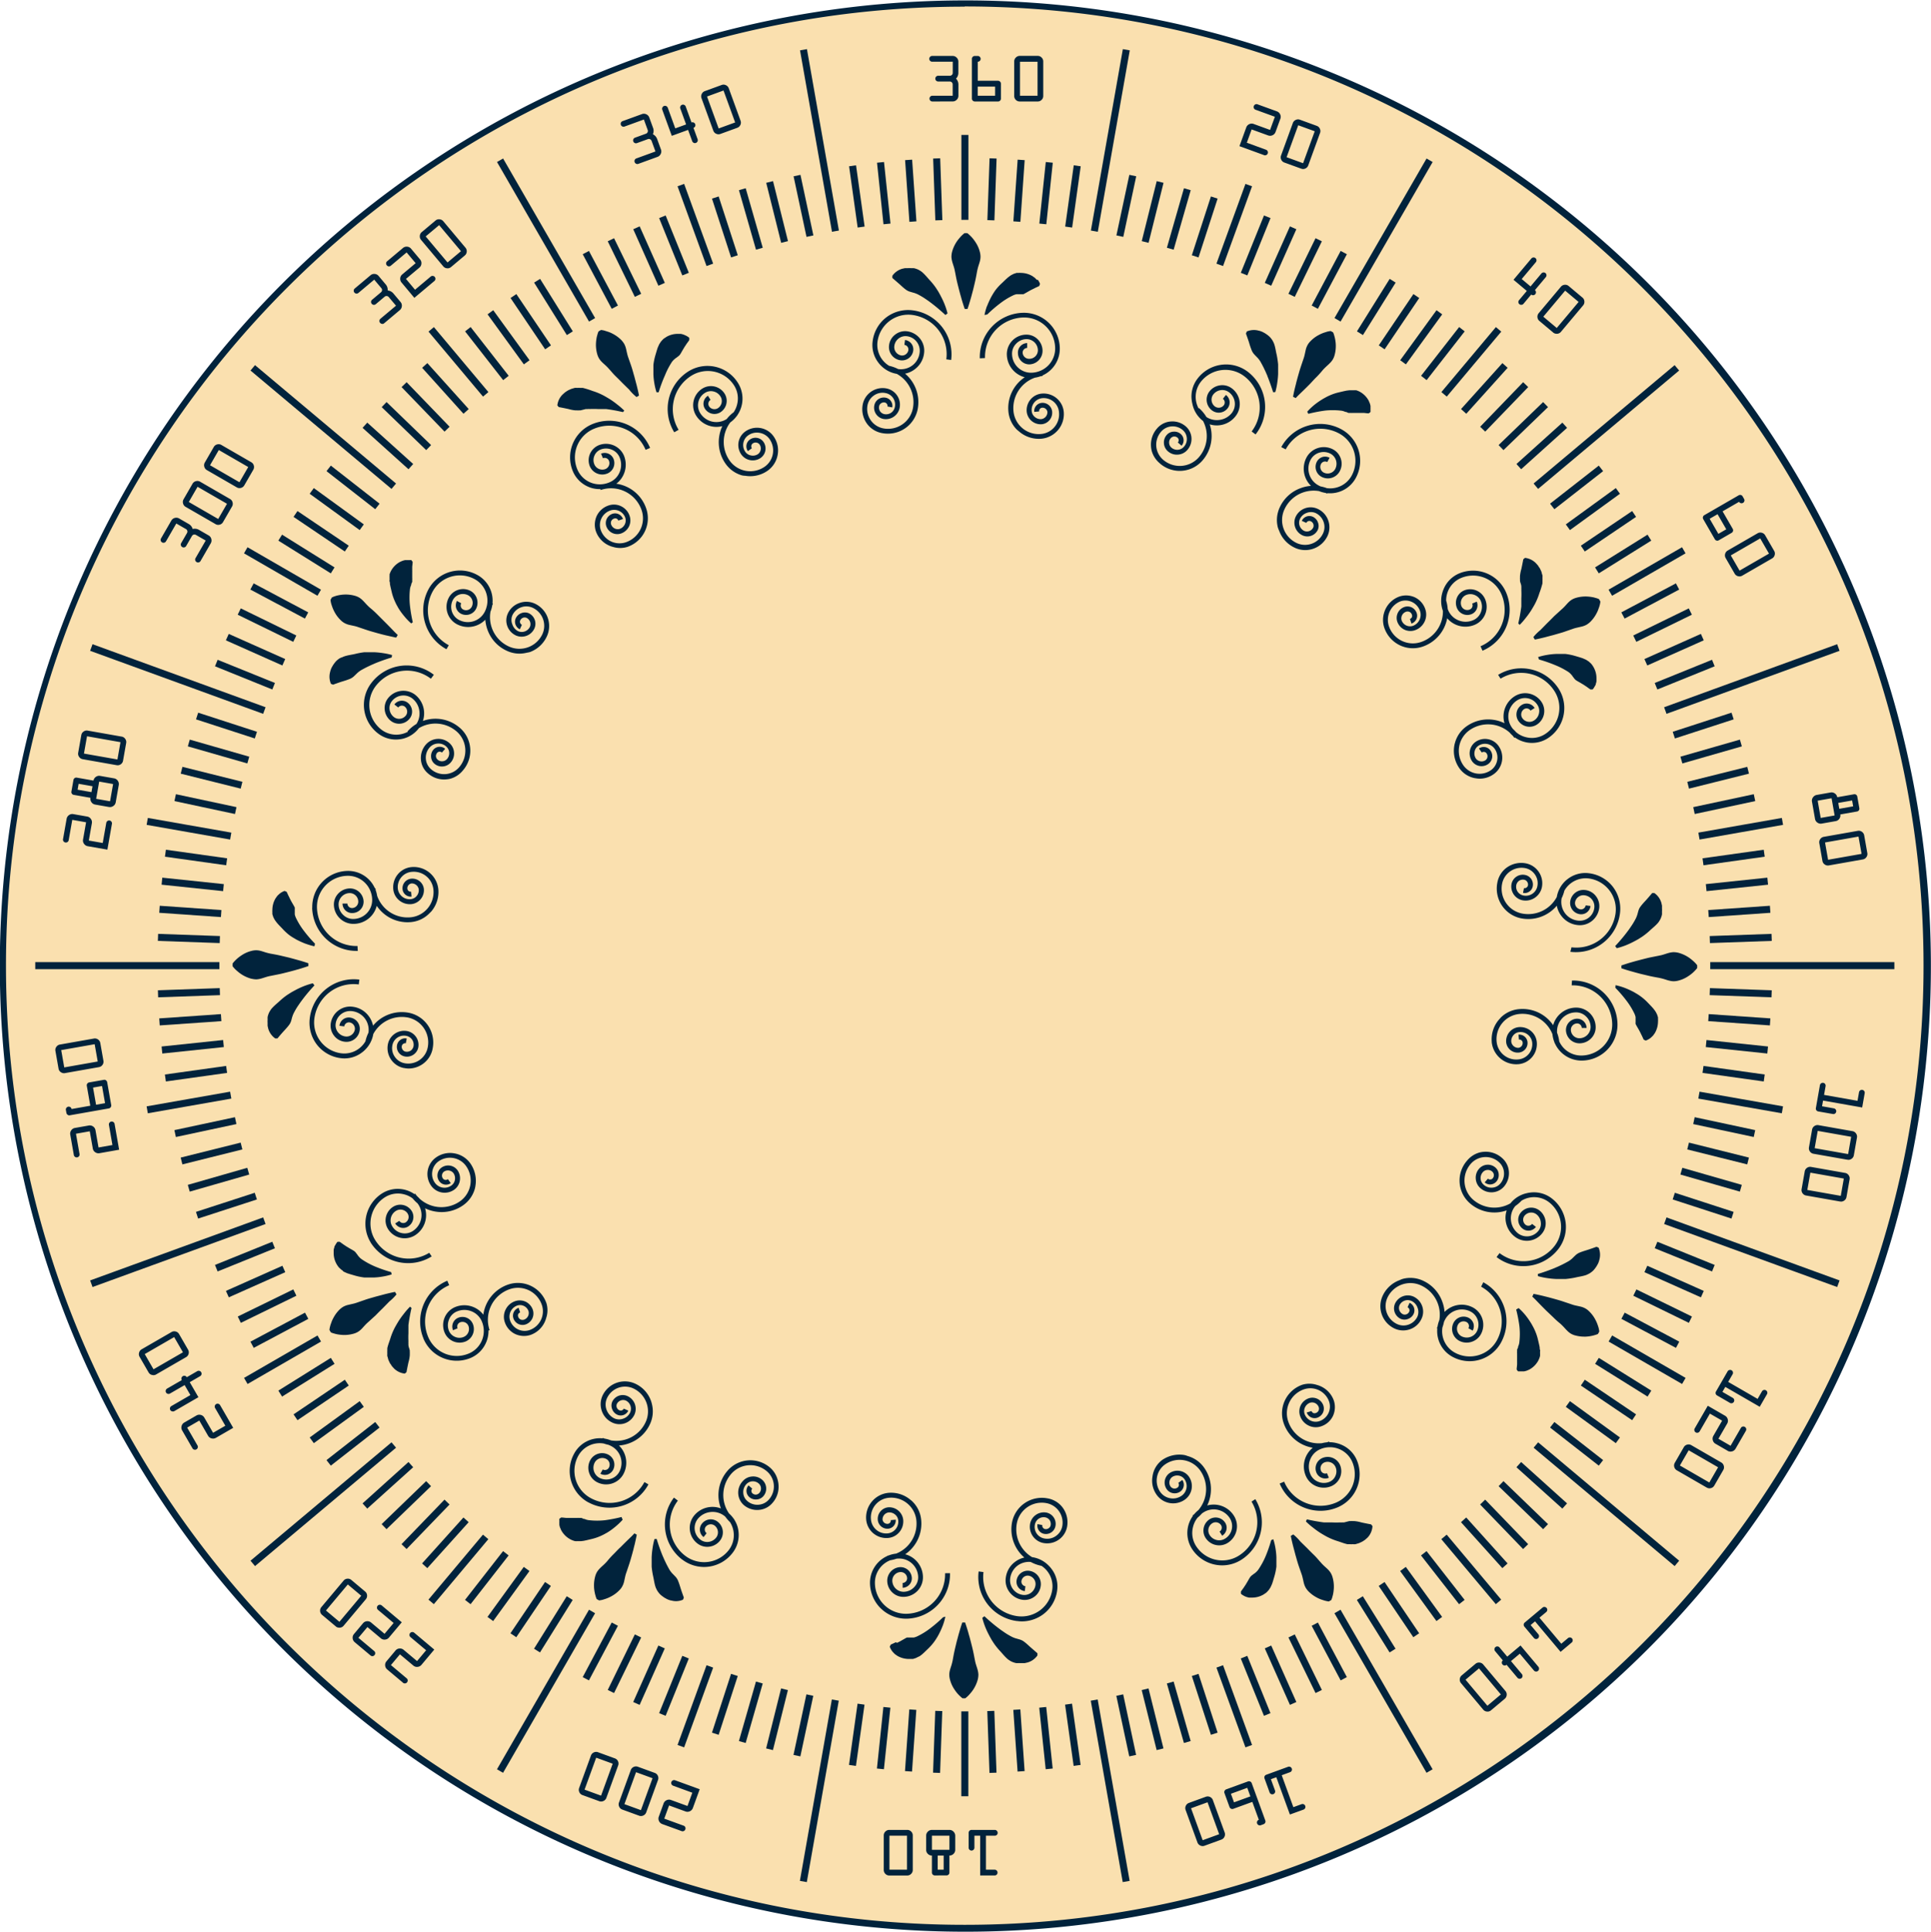 <svg id="ic_compass16" xmlns="http://www.w3.org/2000/svg" width="274.881" height="274.949" viewBox="0 0 274.881 274.949">
  <ellipse id="Ellipse_115" data-name="Ellipse 115" cx="136.969" cy="137.01" rx="136.969" ry="137.01" transform="translate(0.371 0.439)" fill="#fae0af"/>
  <path id="Path_638" data-name="Path 638" d="M137.579,275.13a137.445,137.445,0,1,1,53.515-10.808,137.439,137.439,0,0,1-53.515,10.808Zm0-274C62.321,1.1,1.1,62.34,1.1,137.62S62.321,274.15,137.579,274.15s136.489-61.24,136.489-136.53S212.846,1.1,137.579,1.1Z" transform="translate(-0.249 -0.181)" fill="#01233c"/>
  <path id="Union_1" data-name="Union 1" d="M-2433.058-3449.15l-4.549-25.82.985-.173,4.549,25.82Zm-44.971,0-.985-.173,4.549-25.82.985.173Zm22.993-12.217h-1v-12.08h1Zm3.009-3.322-.31-8.8,1-.035.31,8.8Zm-7.029,0-1-.035.31-8.8,1,.035Zm69.246-.017-13.107-22.711.865-.5,13.107,22.711Zm-131.459,0-.866-.5,13.1-22.711.866.5Zm58.217-.175-1-.069.611-8.78,1,.069Zm15.028,0-.61-8.78,1-.069.61,8.78Zm4-.333-.92-8.76.995-.1.92,8.76Zm-23.028,0-.995-.1.92-8.76.995.1Zm-3.982-.474-.99-.139,1.22-8.719.99.139Zm30.99,0-1.22-8.719.99-.139,1.22,8.719Zm7.915-1.355-1.84-8.62.978-.209,1.839,8.62Zm-46.818,0-.978-.209,1.839-8.62.978.209Zm50.72-.893-2.129-8.54.97-.242,2.129,8.54Zm-54.623,0-.969-.242,2.129-8.54.97.242Zm67.264-.391-4.129-11.35.94-.342,4.128,11.35Zm-79.905,0-.939-.342,4.128-11.35.94.342Zm71.147-.622-2.429-8.47.961-.276,2.429,8.47Zm-62.389,0-.961-.276,2.429-8.47.961.276Zm66.232-1.163-2.718-8.37.951-.309,2.718,8.37Zm-70.078,0-.951-.309,2.719-8.37.951.309Zm77.626-2.707-3.3-8.16.927-.375,3.3,8.16Zm-85.173,0-.927-.375,3.3-8.16.927.375Zm-3.7-1.554-.914-.407,3.58-8.041.914.407Zm92.572,0-3.579-8.041.914-.407,3.579,8.041Zm3.646-1.685-3.859-7.909.9-.438,3.859,7.909Zm-99.86,0-.9-.438,3.859-7.909.9.438Zm-3.578-1.8-.883-.469,4.129-7.77.883.469Zm107.013,0-4.127-7.77.883-.469,4.127,7.77Zm6.966-3.98-4.659-7.47.849-.529,4.658,7.47Zm-120.944,0-.849-.529,4.658-7.47.849.529Zm124.323-2.165-4.928-7.3.829-.56,4.928,7.3Zm-127.7,0-.829-.56,4.928-7.3.829.56Zm130.99-2.3-5.168-7.121.809-.587,5.168,7.121Zm-134.279,0-.809-.587,5.167-7.121.809.587Zm137.5-2.4-5.418-6.94.788-.615,5.418,6.941Zm-140.718,0-.788-.615,5.418-6.941.788.615Zm145.948-.006-7.758-9.25.766-.643,7.758,9.25Zm-151.176,0-.766-.643,7.758-9.25.766.643Zm152.108-5.127-5.888-6.54.743-.669,5.888,6.54Zm-153.038,0-.743-.669,5.887-6.54.743.669Zm177.562-.291-20.075-16.85.643-.766,20.075,16.85Zm-202.085,0-.643-.766,20.074-16.85.643.766Zm180.513-2.426-6.118-6.34.719-.694,6.118,6.34Zm-158.941,0-.719-.694,6.118-6.34.719.694Zm161.793-2.827-6.338-6.12.694-.719,6.338,6.12Zm-164.649,0-.694-.719,6.338-6.12.694.719Zm167.386-2.928-6.538-5.89.669-.743,6.538,5.89Zm-170.127,0-.669-.743,6.538-5.89.669.743Zm175.313-6.117-6.937-5.421.616-.788,6.937,5.421Zm-180.5,0-.616-.788,6.937-5.421.616.788Zm182.922-3.2-7.118-5.17.587-.809,7.118,5.17Zm-185.343,0-.587-.809,7.118-5.17.587.809Zm187.669-3.27-7.3-4.93.56-.829,7.3,4.93Zm-189.992,0-.56-.829,7.3-4.93.56.829Zm192.187-3.36-7.468-4.66.529-.849,7.468,4.66Zm-194.38,0-.529-.849,7.468-4.66.529.849Zm199.293-1.792-10.457-6.04.5-.866,10.457,6.04Zm-204.207,0-.5-.866,10.456-6.04.5.866Zm203.337-5.141-7.768-4.13.469-.883,7.768,4.13Zm-202.458,0-.469-.883,7.768-4.13.469.883Zm204.293-3.562-7.907-3.86.438-.9,7.907,3.86Zm-206.128,0-.438-.9,7.907-3.86.438.9Zm207.843-3.632-8.039-3.58.407-.914,8.039,3.58Zm-209.558,0-.407-.914,8.038-3.58.407.914Zm228.953-1.467-24.632-8.97.342-.939,24.632,8.97Zm-248.35,0-.342-.939,24.631-8.97.342.939Zm230.539-2.217-8.157-3.3.375-.927,8.157,3.3Zm-212.734,0-.375-.927,8.157-3.3.375.927Zm215.5-7.528-8.368-2.72.309-.951,8.367,2.72Zm-218.274,0-.309-.951,8.367-2.72.309.951Zm219.47-3.835-8.467-2.43.276-.961,8.467,2.43Zm-220.665,0-.276-.961,8.468-2.43.276.961Zm221.712-3.875-8.537-2.13.242-.97,8.537,2.13Zm-222.758,0-.242-.97,8.537-2.13.242.97Zm223.686-3.9-8.618-1.84.209-.978,8.618,1.84Zm-224.613,0-.209-.978,8.618-1.84.209.978Zm228.608-3.376-11.886-2.09.173-.985,11.886,2.09Zm-232.6,0-.173-.985,11.886-2.09.173.985Zm230.029-4.528-8.716-1.22.139-.99,8.716,1.22Zm-227.46,0-.139-.99,8.716-1.22.139.99Zm227.967-3.977-8.757-.92.1-1,8.757.92Zm-228.475,0-.1-1,8.757-.92.1,1Zm228.843-4-8.777-.61.069-1,8.777.61Zm-229.21,0-.069-1,8.777-.61.069,1Zm229.437-4-8.8-.31.035-1,8.8.31Zm-229.662,0-.035-1,8.8-.31.035,1Zm247.155-4.01h-26.212v-1h26.212Zm-238.436,0h-26.212v-1h26.212Zm212.182-3.711-.035-1,8.8-.31.035,1Zm-212.14,0-8.8-.31.035-1,8.8.31Zm211.967-3.7-.069-1,8.777-.61.069,1Zm-211.794,0-8.777-.61.069-1,8.777.61Zm211.481-3.691-.1-1,8.757-.92.1,1Zm-211.168,0-8.757-.92.1-1,8.757.92Zm210.735-3.683-.139-.99,8.716-1.22.139.99Zm-210.3,0-8.716-1.22.139-.99,8.716,1.22Zm209.741-3.662-.173-.985,11.886-2.09.173.985Zm-209.178,0-11.886-2.09.173-.985,11.886,2.09Zm208.486-3.634-.209-.978,8.618-1.84.209.978Zm-207.793,0-8.618-1.84.209-.978,8.619,1.84Zm206.98-3.614-.242-.97,8.537-2.13.242.97Zm-206.168,0-8.537-2.13.242-.97,8.537,2.13Zm205.225-3.584-.276-.961,8.467-2.43.276.961Zm-204.282,0-8.468-2.43.276-.961,8.467,2.43Zm203.219-3.555-.309-.951,8.368-2.719.309.951Zm-202.156,0-8.367-2.719.309-.951,8.368,2.719Zm200.962-3.506-.342-.939,24.632-8.97.342.939Zm-199.77,0-24.631-8.97.342-.939,24.631,8.97Zm198.467-3.466-.375-.927,8.157-3.3.375.927Zm-197.165,0-8.157-3.3.375-.927,8.157,3.3Zm195.73-3.417-.407-.914,8.039-3.58.407.914Zm-194.3,0-8.038-3.58.407-.914,8.038,3.58Zm192.74-3.366-.438-.9,7.907-3.86.438.9Zm-191.189,0-7.907-3.861.438-.9,7.907,3.86Zm189.525-3.309-.469-.883,7.768-4.13.469.883Zm-187.862,0-7.768-4.13.469-.883,7.768,4.13Zm186.077-3.248-.5-.866,10.457-6.04.5.866Zm-184.294,0-10.456-6.04.5-.866,10.456,6.04Zm182.4-3.188-.529-.849,7.468-4.66.529.849Zm-180.5,0-7.468-4.66.529-.849,7.468,4.66Zm178.509-3.111-.56-.829,7.3-4.929.56.829Zm-176.514,0-7.3-4.929.56-.829,7.3,4.929Zm174.4-3.05-.587-.809,7.118-5.169.587.809Zm-172.284,0-7.118-5.169.587-.809,7.118,5.169Zm170.069-2.97-.616-.788,6.937-5.42.616.788Zm-167.854,0-6.937-5.42.616-.788,6.937,5.42Zm165.538-2.891-.643-.766,20.075-16.85.643.766Zm-163.221,0-20.074-16.85.643-.766,20.075,16.85Zm160.806-2.8-.669-.743,6.538-5.89.669.743Zm-158.39,0-6.538-5.89.669-.743,6.538,5.89Zm155.874-2.721-.694-.719,6.338-6.12.694.719Zm-153.352,0-6.338-6.12.694-.719,6.338,6.12Zm150.753-2.633-.719-.694,6.118-6.34.719.694Zm-148.143,0-6.118-6.34.719-.694,6.118,6.34Zm145.446-2.542-.743-.669,5.888-6.541.743.669Zm-142.749,0-5.887-6.541.743-.669,5.887,6.541Zm139.973-2.443-.766-.643,7.758-9.25.766.643Zm-137.194,0-7.758-9.25.766-.643,7.758,9.25Zm134.326-2.344-.788-.616,5.418-6.939.788.616Zm-131.459,0-5.418-6.939.788-.616,5.418,6.939Zm128.508-2.244-.809-.587,5.168-7.12.809.587Zm-125.561,0-5.167-7.12.809-.587,5.167,7.12Zm122.531-2.143-.829-.56,4.928-7.3.829.56Zm-119.5,0-4.928-7.3.829-.56,4.928,7.3Zm116.412-2.025-.849-.529,4.659-7.47.849.529Zm-113.323,0-4.658-7.47.849-.529,4.659,7.47Zm110.141-1.923-.865-.5,13.107-22.71.866.5Zm-106.983,0-13.1-22.71.866-.5,8.7,15.083h0l4.4,7.629Zm3.231-1.815-4.129-7.77.883-.469,4.128,7.77Zm100.522,0-.883-.469,4.127-7.77.883.469Zm-3.292-1.7-.9-.438,3.859-7.91.9.438Zm-93.939,0-3.859-7.91.9-.438,3.859,7.91Zm3.352-1.586-3.58-8.041.914-.407,3.58,8.041Zm87.236,0-.914-.407,3.579-8.041.914.407Zm-3.4-1.466-.927-.375,3.3-8.16.927.375Zm-80.432,0-3.3-8.16.927-.375,3.3,8.16Zm76.976-1.336-.94-.342,4.129-11.351.939.342Zm-73.527,0-4.128-11.351.939-.342,4.129,11.351Zm70.034-1.227-.951-.309,2.718-8.37.951.309Zm-66.54,0-2.719-8.37.951-.309,2.719,8.37Zm63-1.1-.961-.276,2.429-8.47.961.276Zm-59.453,0-2.429-8.47.961-.276,2.429,8.47Zm55.883-.977-.97-.242,2.129-8.54.97.242Zm-52.3,0-2.129-8.54.969-.242,2.129,8.54Zm48.7-.847-.978-.209,1.84-8.62.978.208Zm-45.094,0-1.839-8.62.978-.208,1.84,8.62Zm41.468-.727-.985-.173,4.549-25.821.985.173Zm-37.842,0-4.549-25.821.985-.173,4.549,25.821Zm3.656-.6-1.22-8.72.99-.139,1.221,8.72Zm30.531,0-.99-.139,1.22-8.72.99.139Zm-3.676-.467-.995-.1.92-8.76.995.1Zm-23.178,0-.92-8.76.995-.1.92,8.76Zm3.688-.348-.611-8.78,1-.069.611,8.78Zm15.8,0-1-.069.61-8.78,1,.069Zm-3.7-.207-1-.035.31-8.8,1,.035Zm-8.407,0-.31-8.8,1-.035.31,8.8Zm4.708-.077h-1v-12.081h1Z" transform="translate(2592.88 3717.038)" fill="#01233c"/>
  <path id="Union_1-2" data-name="Union 1" d="M-2469.018-3450.94a.751.751,0,0,1-.549-.234.766.766,0,0,1-.232-.557v-4.908a.762.762,0,0,1,.232-.559.763.763,0,0,1,.559-.232h2.548a.759.759,0,0,1,.562.232.767.767,0,0,1,.229.559v4.908a.763.763,0,0,1-.233.557.762.762,0,0,1-.557.234Zm.029-.83h2.5v-4.839h-2.5Zm12.916.82v-5.659h-.82v1.708a.4.4,0,0,1-.12.289.392.392,0,0,1-.291.122.4.4,0,0,1-.29-.12.394.394,0,0,1-.119-.291v-2.119a.4.4,0,0,1,.119-.291.394.394,0,0,1,.29-.118h3.31a.389.389,0,0,1,.291.124.412.412,0,0,1,.119.3.383.383,0,0,1-.118.283.4.4,0,0,1-.292.116h-1.259v4.839h1.24a.4.4,0,0,1,.291.119.4.4,0,0,1,.119.291.391.391,0,0,1-.118.291.4.4,0,0,1-.291.12Zm-6.458,0a.4.4,0,0,1-.292-.12.4.4,0,0,1-.119-.291v-2.417a.8.8,0,0,1-.576-.237.782.782,0,0,1-.244-.584v-2.011a.787.787,0,0,1,.244-.579.792.792,0,0,1,.575-.241h2.49a.786.786,0,0,1,.588.253.811.811,0,0,1,.241.575v2a.784.784,0,0,1-.243.579.8.8,0,0,1-.585.241v2.417a.4.4,0,0,1-.117.291.394.394,0,0,1-.293.12Zm.41-.82h.85v-2.007h-.85Zm-.82-2.828h2.49v-2.011h-2.49Zm38.2-.611a.767.767,0,0,1-.408-.444l-1.678-4.611a.762.762,0,0,1,.027-.6.758.758,0,0,1,.446-.409l2.394-.872a.759.759,0,0,1,.607.026.765.765,0,0,1,.406.447l1.679,4.612a.768.768,0,0,1-.03.6.764.764,0,0,1-.443.41l-2.4.875a.763.763,0,0,1-.261.048.778.778,0,0,1-.343-.083Zm-1.314-5.3,1.654,4.547,2.348-.855-1.655-4.547Zm-72.516,3.25-2.752-1a.807.807,0,0,1-.469-.428.787.787,0,0,1-.031-.626l.681-1.877a.8.8,0,0,1,.431-.469.8.8,0,0,1,.633-.027l2.339.852.688-1.89-2.734-1a.4.4,0,0,1-.23-.211.39.39,0,0,1-.015-.315.387.387,0,0,1,.214-.231.4.4,0,0,1,.311-.014l3.505,1.276-.968,2.662a.808.808,0,0,1-.427.467.787.787,0,0,1-.626.032l-2.339-.852-.683,1.877,2.752,1a.392.392,0,0,1,.235.212.4.4,0,0,1,.01.313.4.4,0,0,1-.21.234.389.389,0,0,1-.169.039.424.424,0,0,1-.146-.02Zm82.131-.858a.4.4,0,0,1-.211-.23.4.4,0,0,1,.014-.314.391.391,0,0,1,.232-.21l-.927-2.546-2.715.989a.4.4,0,0,1-.314-.019.409.409,0,0,1-.215-.236l-.725-1.992a.387.387,0,0,1,.018-.315.419.419,0,0,1,.237-.214l3.092-1.126a.406.406,0,0,1,.319.014.388.388,0,0,1,.215.228l1.936,5.318a.39.39,0,0,1-.015.315.413.413,0,0,1-.239.214l-.385.141a.4.4,0,0,1-.141.025.4.4,0,0,1-.182-.04Zm-3.941-4.457.444,1.22,2.33-.848-.444-1.22Zm-84.244,3.122-2.4-.875a.745.745,0,0,1-.436-.408.762.762,0,0,1-.028-.6l1.678-4.612a.761.761,0,0,1,.409-.446.765.765,0,0,1,.6-.027l2.394.872a.761.761,0,0,1,.449.41.769.769,0,0,1,.024.6l-1.678,4.612a.761.761,0,0,1-.411.443.789.789,0,0,1-.337.078.766.766,0,0,1-.273-.05Zm-2.092-1.645,2.349.855,1.655-4.546-2.348-.856Zm92.8-3.83-.771.281.585,1.6a.4.4,0,0,1-.014.312.391.391,0,0,1-.231.214.4.4,0,0,1-.313-.013.4.4,0,0,1-.212-.232l-.724-1.991a.392.392,0,0,1,.013-.314.392.392,0,0,1,.232-.211l3.11-1.133a.389.389,0,0,1,.314.018.411.411,0,0,1,.213.237.385.385,0,0,1-.015.307.4.4,0,0,1-.233.208l-1.184.431,1.656,4.547,1.165-.425a.4.4,0,0,1,.314.013.4.4,0,0,1,.211.232.4.4,0,0,1-.013.314.4.4,0,0,1-.232.212l-1.937.7Zm-96.38,3.41-2.4-.875a.744.744,0,0,1-.436-.408.761.761,0,0,1-.028-.6l1.678-4.612a.761.761,0,0,1,.409-.446.764.764,0,0,1,.6-.028l2.394.873a.757.757,0,0,1,.449.41.769.769,0,0,1,.024.6l-1.679,4.611a.759.759,0,0,1-.411.443.793.793,0,0,1-.337.078.766.766,0,0,1-.272-.045Zm-2.093-1.645,2.349.856,1.655-4.547-2.348-.855Zm128.459-11.113a.763.763,0,0,1-.535-.277l-3.152-3.759a.761.761,0,0,1-.182-.577.76.76,0,0,1,.278-.537l1.951-1.639a.761.761,0,0,1,.579-.183.764.764,0,0,1,.535.281l3.154,3.759a.765.765,0,0,1,.179.577.76.76,0,0,1-.276.538l-1.959,1.644a.732.732,0,0,1-.488.178.622.622,0,0,0-.088,0Zm-3.048-4.535,3.109,3.707,1.915-1.607-3.109-3.707Zm-71.61,2.646a3.333,3.333,0,0,1-.39-.341c-.12-.11-.22-.219-.32-.33a5.933,5.933,0,0,1-.5-.68,4.516,4.516,0,0,1-.58-1.341,2.65,2.65,0,0,1-.089-.68,2.573,2.573,0,0,1,.1-.669c.061-.23.14-.451.21-.681s.12-.45.169-.67c.08-.45.16-.9.26-1.35s.21-.9.32-1.349l.18-.67c.061-.23.12-.45.191-.68q.19-.68.42-1.35h.4c.15.45.3.9.43,1.35.06.22.12.45.19.669l.181.681c.11.439.23.889.33,1.34s.18.9.27,1.35a4.829,4.829,0,0,0,.17.669c.07.23.15.451.209.681a3.071,3.071,0,0,1,.11.669,3.153,3.153,0,0,1-.08.681,4.889,4.889,0,0,1-.58,1.35,4.885,4.885,0,0,1-.5.67,4.551,4.551,0,0,1-.31.34,4.294,4.294,0,0,1-.39.34Zm-79.649-2.218-2.243-1.884a.8.8,0,0,1-.294-.561.788.788,0,0,1,.185-.6l1.283-1.53a.8.8,0,0,1,.565-.293.8.8,0,0,1,.6.191l1.907,1.6,1.292-1.541-2.228-1.87a.4.4,0,0,1-.144-.277.4.4,0,0,1,.094-.3.39.39,0,0,1,.28-.143.4.4,0,0,1,.3.093l2.857,2.4-1.82,2.169a.8.8,0,0,1-.561.293.781.781,0,0,1-.6-.185l-1.907-1.6-1.284,1.53,2.243,1.884a.392.392,0,0,1,.148.279.4.4,0,0,1-.1.3.4.4,0,0,1-.276.147h-.043a.391.391,0,0,1-.262-.1Zm158.923-.561a.412.412,0,0,1-.281-.149l-1.543-1.841a.392.392,0,0,1-.3.1.4.4,0,0,1-.279-.146.4.4,0,0,1-.1-.3.4.4,0,0,1,.146-.278l-1.1-1.317a.394.394,0,0,1-.093-.3.4.4,0,0,1,.143-.277.4.4,0,0,1,.3-.095.4.4,0,0,1,.278.146l1.1,1.309,1.892-1.589,2.538,3.026a.406.406,0,0,1,.094.306.4.4,0,0,1-.146.285.391.391,0,0,1-.3.09.4.4,0,0,1-.283-.148l-2.005-2.39-1.257,1.055,1.544,1.84a.417.417,0,0,1,.1.3.388.388,0,0,1-.142.281.39.39,0,0,1-.255.094Zm-71.227-2.23h-.39a1.7,1.7,0,0,1-.38-.1,1.883,1.883,0,0,1-.36-.15,3.54,3.54,0,0,1-.33-.2l-.15-.11-.141-.13c-.37-.34-.669-.73-1-1.08a9.564,9.564,0,0,1-.85-1.07c-.119-.19-.25-.38-.359-.57l-.16-.29c-.061-.1-.11-.2-.16-.3a11.608,11.608,0,0,1-.55-1.19,10.578,10.578,0,0,1-.4-1.25l.3-.23c.61.57,1.24,1.11,1.879,1.6l.24.18.24.18.479.33a9.478,9.478,0,0,0,1,.6,1.992,1.992,0,0,0,.25.12l.25.1.521.15.239.07.221.09.2.11.191.14c.25.191.49.411.769.67l1.071.93v.31a2.571,2.571,0,0,1-1.4,1l-.4.09h-.41c-.068,0-.136.007-.2.007s-.153-.009-.213-.009Zm-15.305-.59h-.42a3.251,3.251,0,0,1-1.611-.45l-.169-.12-.17-.12c-.1-.095-.2-.2-.291-.3l-.129-.16-.12-.19-.1-.19a1.3,1.3,0,0,1-.08-.21l.12-.29c.279-.141.5-.221.709-.341l.22.071a.607.607,0,0,0,.141-.071l.14-.07.12-.06.81-.46.169-.09h.98a2.242,2.242,0,0,0,.48-.16,10.239,10.239,0,0,0,1.87-1.15,18.965,18.965,0,0,0,1.82-1.57l.33-.09a9.044,9.044,0,0,1-.358,1.24,11.509,11.509,0,0,1-.531,1.189,2.689,2.689,0,0,1-.159.291,2.939,2.939,0,0,1-.17.29c-.11.19-.24.38-.37.561a7.6,7.6,0,0,1-.93,1.049l-.53.51-.291.26-.32.24-.2.09-.181.089-.18.09-.2.06a1.365,1.365,0,0,1-.19.061Zm-77.017-.5-2.244-1.884a.8.8,0,0,1-.293-.561.782.782,0,0,1,.185-.6l1.282-1.53a.8.8,0,0,1,.565-.293.8.8,0,0,1,.6.191l1.907,1.6,1.293-1.542-2.228-1.87a.394.394,0,0,1-.144-.277.392.392,0,0,1,.094-.3.391.391,0,0,1,.28-.144.4.4,0,0,1,.3.093l2.856,2.4-1.819,2.169a.8.8,0,0,1-.562.293.782.782,0,0,1-.6-.185l-1.907-1.6-1.284,1.53,2.244,1.884a.392.392,0,0,1,.147.279.4.4,0,0,1-.1.3.4.4,0,0,1-.277.148h-.04a.394.394,0,0,1-.255-.1Zm165.777-4.85-.627.527,1.1,1.309a.4.4,0,0,1,.093.3.4.4,0,0,1-.144.28.4.4,0,0,1-.3.1.4.4,0,0,1-.277-.146l-1.363-1.623a.4.4,0,0,1-.095-.3.4.4,0,0,1,.146-.279l2.535-2.127a.385.385,0,0,1,.3-.092.414.414,0,0,1,.282.15.382.382,0,0,1,.09.294.4.4,0,0,1-.146.276l-.966.81,3.11,3.707.95-.8a.394.394,0,0,1,.3-.095.4.4,0,0,1,.278.145.392.392,0,0,1,.095.3.391.391,0,0,1-.145.278l-1.579,1.325Zm-170.716.717-1.959-1.644a.747.747,0,0,1-.27-.532.767.767,0,0,1,.18-.575l3.154-3.759a.758.758,0,0,1,.537-.279.757.757,0,0,1,.577.182l1.951,1.639a.755.755,0,0,1,.281.538.769.769,0,0,1-.183.576l-3.154,3.759a.759.759,0,0,1-.537.276h-.081a.744.744,0,0,1-.5-.179Zm-1.4-2.261,1.915,1.607,3.11-3.707-1.915-1.607Zm98.369,1.5a6.32,6.32,0,0,1-5.458-7.06l.69.089a5.63,5.63,0,0,0,4.859,6.28,4.42,4.42,0,0,0,4.938-3.831,3.482,3.482,0,0,0-1.559-3.349v.009a5.3,5.3,0,0,1-1.513-.548,2.72,2.72,0,0,0-1.924.558,2.669,2.669,0,0,0-1,1.79,2.086,2.086,0,0,0,.42,1.549,2.059,2.059,0,0,0,1.388.791,1.6,1.6,0,0,0,1.79-1.38,1.2,1.2,0,0,0-1-1.36.911.911,0,0,0-1,.78.67.67,0,0,0,.57.73l-.09.69a1.341,1.341,0,0,1-.9-.51,1.337,1.337,0,0,1-.269-1,1.61,1.61,0,0,1,1.79-1.38,1.9,1.9,0,0,1,1.267.722,1.9,1.9,0,0,1,.383,1.408,2.231,2.231,0,0,1-.87,1.531,2.314,2.314,0,0,1-1.7.47,2.812,2.812,0,0,1-1.849-1.061,2.743,2.743,0,0,1-.56-2.06,3.321,3.321,0,0,1,1.29-2.26,3.4,3.4,0,0,1,1.357-.637,5.3,5.3,0,0,1-1.746-5.042,4.318,4.318,0,0,1,5-3.39,3.433,3.433,0,0,1,1.879.95,3.325,3.325,0,0,1,.41.5,3.523,3.523,0,0,1,.53,2.641,2.888,2.888,0,0,1-3.378,2.27,2.369,2.369,0,0,1-1.509-1,2.342,2.342,0,0,1-.36-1.78,2,2,0,0,1,2.309-1.55,1.627,1.627,0,0,1,1.048.7,1.624,1.624,0,0,1,.24,1.235,1.38,1.38,0,0,1-1.619,1.09,1.158,1.158,0,0,1-.75-.5,1.141,1.141,0,0,1-.18-.88l.68.129a.449.449,0,0,0,.08.36.485.485,0,0,0,.3.208.677.677,0,0,0,.521-.11.648.648,0,0,0,.29-.43,1,1,0,0,0-.14-.72,1.01,1.01,0,0,0-.61-.4,1.271,1.271,0,0,0-.951.191,1.292,1.292,0,0,0-.54.809,1.672,1.672,0,0,0,.237,1.279,1.671,1.671,0,0,0,1.083.722,2.118,2.118,0,0,0,1.639-.331,2.183,2.183,0,0,0,.93-1.39,2.819,2.819,0,0,0-2.219-3.3,3.61,3.61,0,0,0-4.239,2.84,4.613,4.613,0,0,0,2.168,4.844l.05.006a4.112,4.112,0,0,1,2.359,1.25,2.849,2.849,0,0,1,.32.37,4.093,4.093,0,0,1,.84,3.07,5.07,5.07,0,0,1-1.939,3.4,5.126,5.126,0,0,1-3.1,1.046,5.17,5.17,0,0,1-.684-.057Zm-19.332-1.747a5.125,5.125,0,0,1-1.59-3.593,4.171,4.171,0,0,1,2.463-3.919v-.041l.135-.015a4.144,4.144,0,0,1,1.115-.282,4.593,4.593,0,0,0,2.891-4.7,3.6,3.6,0,0,0-1.291-2.44,3.6,3.6,0,0,0-2.639-.809,2.813,2.813,0,0,0-1.908,1.006,2.812,2.812,0,0,0-.631,2.063,2.183,2.183,0,0,0,.77,1.5,2.177,2.177,0,0,0,1.609.5,1.683,1.683,0,0,0,1.129-.6,1.663,1.663,0,0,0,.38-1.23,1.229,1.229,0,0,0-.46-.86,1.246,1.246,0,0,0-.929-.29,1,1,0,0,0-.85,1,.689.689,0,0,0,.75.62.48.48,0,0,0,.326-.176.48.48,0,0,0,.1-.355l.7-.06a1.18,1.18,0,0,1-1.061,1.281,1.363,1.363,0,0,1-1-.311,1.386,1.386,0,0,1-.49-.94,1.65,1.65,0,0,1,1.479-1.79,2,2,0,0,1,2.139,1.77,2.381,2.381,0,0,1-.53,1.739,2.339,2.339,0,0,1-1.6.851,2.879,2.879,0,0,1-3.138-2.59,3.52,3.52,0,0,1,3.159-3.83,4.281,4.281,0,0,1,3.149,1,1.919,1.919,0,0,1,.32.28,4.2,4.2,0,0,1,1.2,2.59,5.285,5.285,0,0,1-1.183,3.873,5.277,5.277,0,0,1-1.093,1,3.4,3.4,0,0,1,2.524,3.2,2.783,2.783,0,0,1-.761,1.993,2.783,2.783,0,0,1-1.949.867,2.25,2.25,0,0,1-1.649-.629,2.314,2.314,0,0,1-.72-1.6,1.932,1.932,0,0,1,.516-1.385,1.926,1.926,0,0,1,1.344-.615,1.61,1.61,0,0,1,1.639,1.56,1.349,1.349,0,0,1-1.309,1.379v-.689a.658.658,0,0,0,.46-.209.65.65,0,0,0,.179-.46.91.91,0,0,0-.928-.881,1.221,1.221,0,0,0-1.181,1.25,1.61,1.61,0,0,0,.5,1.12,1.617,1.617,0,0,0,1.15.439,2.07,2.07,0,0,0,1.46-.659,2,2,0,0,0,.57-1.491,2.7,2.7,0,0,0-2.79-2.58,2.146,2.146,0,0,0-.3.021,5.288,5.288,0,0,1-.894.225,3.5,3.5,0,0,0-1.233.833,3.444,3.444,0,0,0-.939,2.48,4.419,4.419,0,0,0,4.539,4.3,5.619,5.619,0,0,0,5.447-5.77l.7-.01a6.319,6.319,0,0,1-6.128,6.48h-.14a5.116,5.116,0,0,1-3.532-1.421Zm63.219-1.133-.439-.14a4.135,4.135,0,0,1-.77-.331,4.881,4.881,0,0,1-1.179-.87,2.981,2.981,0,0,1-.41-.54,2.745,2.745,0,0,1-.25-.641c-.06-.22-.1-.46-.159-.69a5.117,5.117,0,0,0-.19-.659c-.151-.44-.31-.871-.451-1.3s-.26-.89-.39-1.33l-.18-.68-.18-.681c-.11-.45-.221-.91-.31-1.38l.35-.209a6.777,6.777,0,0,1,1,1l.5.49.5.49c.319.331.65.66,1,1s.61.68.908,1a5.664,5.664,0,0,0,.48.5c.169.16.349.31.52.48a2.787,2.787,0,0,1,.43.53,2.63,2.63,0,0,1,.26.62,4.835,4.835,0,0,1,.18,1.46,6.114,6.114,0,0,1-.089.83,3.664,3.664,0,0,1-.11.45,2.665,2.665,0,0,1-.17.491l-.34.2a2.58,2.58,0,0,1-.513-.1Zm-93.11-.04a2.588,2.588,0,0,1-.4-.12l-.19-.08-.181-.1a2.408,2.408,0,0,1-.34-.21l-.169-.12-.151-.12a2.467,2.467,0,0,1-.279-.279,3.524,3.524,0,0,1-.23-.31,2.213,2.213,0,0,1-.181-.34,1.4,1.4,0,0,1-.08-.17l-.06-.18c-.15-.491-.209-1-.31-1.43a11.068,11.068,0,0,1-.21-1.36v-1.34a11.677,11.677,0,0,1,.13-1.31,9.9,9.9,0,0,1,.27-1.28l.31-.02c.24.8.521,1.59.82,2.33l.12.27.12.28c.079.18.169.35.25.53.17.35.35.68.53,1l.16.23.17.21.37.38.17.18c.06.061.1.13.15.19l.12.2a1.987,1.987,0,0,1,.089.21c.12.29.22.61.34,1s.26.77.461,1.34l-.12.3a2.562,2.562,0,0,1-1.013.208,2.571,2.571,0,0,1-.668-.1Zm-10.607-.209a3.3,3.3,0,0,1-.17-.491,4.2,4.2,0,0,1-.11-.45,5.083,5.083,0,0,1-.1-.831,4.9,4.9,0,0,1,.168-1.46,2.5,2.5,0,0,1,.261-.629,2.7,2.7,0,0,1,.429-.531c.16-.17.341-.32.51-.479s.34-.33.49-.5a12.471,12.471,0,0,1,.9-1c.31-.3.63-.67,1-1l.49-.49.5-.491c.34-.33.69-.65,1-1l.34.191q-.14.69-.3,1.38c-.06.23-.12.45-.169.68l-.181.67c-.129.45-.25.9-.39,1.33s-.29.87-.439,1.31a4.639,4.639,0,0,0-.19.669l-.15.681a2.759,2.759,0,0,1-.25.64,2.408,2.408,0,0,1-.41.54,4.605,4.605,0,0,1-1.17.88,5.013,5.013,0,0,1-.77.341l-.439.14a3.651,3.651,0,0,1-.51.09Zm93.27-.21h-.41a3.058,3.058,0,0,1-.41-.11l-.19-.08-.19-.1-.19-.12a.944.944,0,0,1-.17-.14v-.31c.17-.26.32-.439.45-.64l.09-.141.09-.129.08-.13a.7.7,0,0,0,.07-.12c.2-.319.33-.57.47-.8l.11-.16.07-.07.07-.06a.273.273,0,0,1,.08-.071s.11-.079.17-.129l.09-.07.1-.061.19-.16a2.409,2.409,0,0,0,.34-.37,10.989,10.989,0,0,0,1.05-1.929,20.309,20.309,0,0,0,.79-2.28l.3-.129a9.153,9.153,0,0,1,.3,1.25,9.517,9.517,0,0,1,.14,1.3v1.34a8.558,8.558,0,0,1-.28,1.37l-.209.71-.12.37-.16.36a1.391,1.391,0,0,1-.09.18l-.22.34-.14.15a.976.976,0,0,1-.141.15,1.009,1.009,0,0,1-.16.141l-.35.23a3.2,3.2,0,0,1-1.583.419Zm-81.074-5.39a6.311,6.311,0,0,1-1.2-8.84l.561.429a5.6,5.6,0,0,0-1.1,4.15,5.6,5.6,0,0,0,2.16,3.71,4.438,4.438,0,0,0,6.2-.84,3.481,3.481,0,0,0,.16-3.966,5.349,5.349,0,0,1-.67-.773c-.049-.041-.1-.082-.149-.121a2.717,2.717,0,0,0-2-.531,2.692,2.692,0,0,0-1.789,1,2.093,2.093,0,0,0-.408,1.548,2.093,2.093,0,0,0,.807,1.382,1.578,1.578,0,0,0,1.189.31,1.616,1.616,0,0,0,1.061-.62,1.221,1.221,0,0,0-.23-1.7.919.919,0,0,0-1.269.169.66.66,0,0,0,.129.92l-.43.55a1.347,1.347,0,0,1-.52-.893,1.343,1.343,0,0,1,.27-1,1.586,1.586,0,0,1,1.058-.617,1.587,1.587,0,0,1,1.182.315,1.913,1.913,0,0,1,.736,1.266,1.913,1.913,0,0,1-.375,1.414,2.292,2.292,0,0,1-1.52.88,2.26,2.26,0,0,1-1.7-.449,2.78,2.78,0,0,1-.559-3.871,3.377,3.377,0,0,1,2.246-1.312,3.38,3.38,0,0,1,1.648.189,5.288,5.288,0,0,1,.954-5.377,4.288,4.288,0,0,1,2.949-1.467,4.289,4.289,0,0,1,3.119,1.058,3.5,3.5,0,0,1,1.08,1.81,3.433,3.433,0,0,1,.1.64,3.463,3.463,0,0,1-.86,2.55,2.82,2.82,0,0,1-2,1,2.893,2.893,0,0,1-2.089-.7,2.366,2.366,0,0,1-.79-1.664,2.369,2.369,0,0,1,.64-1.726,1.93,1.93,0,0,1,1.35-.669,1.908,1.908,0,0,1,1.429.479,1.636,1.636,0,0,1,.56,1.13,1.615,1.615,0,0,1-.4,1.19,1.362,1.362,0,0,1-1,.47,1.379,1.379,0,0,1-1-.341,1.188,1.188,0,0,1-.4-.81,1.159,1.159,0,0,1,.29-.849l.531.46a.435.435,0,0,0-.12.349.468.468,0,0,0,.159.331.706.706,0,0,0,.5.168.725.725,0,0,0,.47-.239.908.908,0,0,0,.23-.69.926.926,0,0,0-.319-.65,1.26,1.26,0,0,0-.923-.31,1.258,1.258,0,0,0-.868.439,1.621,1.621,0,0,0-.409,1.21,1.635,1.635,0,0,0,.57,1.15,2.165,2.165,0,0,0,1.58.531,2.148,2.148,0,0,0,1.5-.74,2.819,2.819,0,0,0,.7-2.056,2.817,2.817,0,0,0-.969-1.944,3.618,3.618,0,0,0-5.089.34,4.6,4.6,0,0,0-.314,5.649,4.114,4.114,0,0,1,.681.776l.073.066-.017.02a4.1,4.1,0,0,1,.507,1.15,4.066,4.066,0,0,1,.09.48,4.148,4.148,0,0,1-.81,3.08,5.115,5.115,0,0,1-3.377,1.989,5.155,5.155,0,0,1-.7.049,5.108,5.108,0,0,1-3.095-1.041Zm72.5-1.62a4.173,4.173,0,0,1,.174-4.62l-.043-.061q.114-.082.222-.169a4.153,4.153,0,0,1,.607-.592,4.614,4.614,0,0,0,.25-5.648,3.6,3.6,0,0,0-5-.85,2.821,2.821,0,0,0-.67,3.93,2.184,2.184,0,0,0,1.42.88,2.149,2.149,0,0,0,1.629-.37,1.68,1.68,0,0,0,.39-2.34,1.243,1.243,0,0,0-.82-.51,1.281,1.281,0,0,0-.95.209,1,1,0,0,0-.22,1.331.7.7,0,0,0,.466.294.7.7,0,0,0,.534-.134.491.491,0,0,0,.11-.67l.57-.41a1.18,1.18,0,0,1-.28,1.64,1.377,1.377,0,0,1-1.032.241,1.371,1.371,0,0,1-.9-.561,1.64,1.64,0,0,1-.281-1.225,1.64,1.64,0,0,1,.67-1.065,2,2,0,0,1,2.739.461,2.36,2.36,0,0,1,.41,1.772,2.363,2.363,0,0,1-.97,1.538,2.88,2.88,0,0,1-4-.68,3.446,3.446,0,0,1-.6-2.62,3.5,3.5,0,0,1,1.34-2.32,4.31,4.31,0,0,1,3.209-.73,3.088,3.088,0,0,1,.45.14,4.247,4.247,0,0,1,2.339,1.64,5.3,5.3,0,0,1,.911,3.95,5.25,5.25,0,0,1-.462,1.448,3.4,3.4,0,0,1,3.822,1.492,2.79,2.79,0,0,1-.911,3.84,2.3,2.3,0,0,1-1.742.278,2.3,2.3,0,0,1-1.427-1.038,1.921,1.921,0,0,1,.63-2.63,1.611,1.611,0,0,1,2.2.531,1.313,1.313,0,0,1,.16,1,1.34,1.34,0,0,1-.6.831l-.37-.59a.614.614,0,0,0,.29-.4.669.669,0,0,0-.07-.5.918.918,0,0,0-1.25-.29,1.206,1.206,0,0,0-.542.754,1.21,1.21,0,0,0,.152.916,1.582,1.582,0,0,0,1,.72,1.562,1.562,0,0,0,1.209-.2,2.063,2.063,0,0,0,.939-1.29,2.082,2.082,0,0,0-.25-1.58,2.71,2.71,0,0,0-3.72-.89q-.144.088-.277.188a5.256,5.256,0,0,1-.62.6,3.4,3.4,0,0,0-.652,1.357,3.437,3.437,0,0,0,.41,2.62,4.427,4.427,0,0,0,6.078,1.45,5.62,5.62,0,0,0,1.85-7.72l.54-.35a6.32,6.32,0,0,1-2.07,8.679,5.089,5.089,0,0,1-2.648.744,5.107,5.107,0,0,1-4.35-2.431Zm22.923-.59a2.319,2.319,0,0,1-.38,0h-.371c-.5-.11-.949-.3-1.4-.439a8.851,8.851,0,0,1-1.269-.5c-.21-.1-.411-.21-.6-.32l-.29-.169-.28-.17a11.845,11.845,0,0,1-1.07-.77,9.975,9.975,0,0,1-1-.871l.14-.3a23.951,23.951,0,0,0,2.429.44h1.18a10.965,10.965,0,0,0,1.13,0,1.428,1.428,0,0,0,.28,0h.27l.509-.13.25-.06h.23a.864.864,0,0,1,.23,0h.24a5.082,5.082,0,0,1,1,.189c.37.081.8.169,1.389.28l.2.24a2.6,2.6,0,0,1-.681,1.62l-.31.28-.159.12-.17.11a1.982,1.982,0,0,1-.36.19l-.19.09-.18.06-.38.11q-.1.008-.2.008a1.006,1.006,0,0,1-.19-.017Zm-110.665-.429-.2-.05-.19-.07a2.6,2.6,0,0,1-.38-.181,3.182,3.182,0,0,1-1.219-1.23l-.09-.19c0-.07-.06-.13-.08-.19a2.851,2.851,0,0,1-.11-.41v-.21a1.575,1.575,0,0,1,0-.209v-.221a1.783,1.783,0,0,1,0-.22l.25-.19c.32,0,.55.06.79.06h1.54a.589.589,0,0,1,.19,0h.38l.2.09.11.05h.1l.23.089a2.008,2.008,0,0,0,.491.1,10.223,10.223,0,0,0,2.2,0,21.02,21.02,0,0,0,2.369-.46l.16.39a8.819,8.819,0,0,1-.93.9,9.9,9.9,0,0,1-1,.76l-.29.181-.291.16c-.19.11-.4.209-.6.3a7.187,7.187,0,0,1-1.331.45l-.72.17-.38.08-.39.05h-.61a.857.857,0,0,1-.1.006.931.931,0,0,1-.1-.016Zm100.268-8.2.64-.27a5.62,5.62,0,0,0,7.339,3,4.41,4.41,0,0,0,2.388-2.4,4.412,4.412,0,0,0-.02-3.388,3.468,3.468,0,0,0-4.529-1.85,2.649,2.649,0,0,0-1.459,1.46,2.7,2.7,0,0,0,0,2.07,2,2,0,0,0,1.14,1.13,2.1,2.1,0,0,0,1.6,0,1.6,1.6,0,0,0,.858-.88,1.573,1.573,0,0,0,0-1.221,1.229,1.229,0,0,0-1.588-.659.9.9,0,0,0-.485.49.9.9,0,0,0,0,.689.641.641,0,0,0,.351.355.639.639,0,0,0,.5,0l.27.65a1.36,1.36,0,0,1-1.769-.73,1.6,1.6,0,0,1,.86-2.09,1.919,1.919,0,0,1,2.5,1,2.281,2.281,0,0,1,0,1.761,2.33,2.33,0,0,1-1.24,1.25,2.783,2.783,0,0,1-2.137.01,2.776,2.776,0,0,1-1.512-1.51,3.41,3.41,0,0,1,1.01-3.967,5.288,5.288,0,0,1-4.149-3.513,4.3,4.3,0,0,1,2.68-5.46,3.476,3.476,0,0,1,2.08.04,3.482,3.482,0,0,1,.61.23,3.508,3.508,0,0,1,1.779,2,3,3,0,0,1-.14,2.2,2.854,2.854,0,0,1-1.659,1.45,2.316,2.316,0,0,1-1.809-.11,2.345,2.345,0,0,1-1.2-1.37,2,2,0,0,1,.089-1.5,2,2,0,0,1,1.129-1,1.648,1.648,0,0,1,2.088,1,1.391,1.391,0,0,1-.06,1.06,1.411,1.411,0,0,1-.8.7,1.168,1.168,0,0,1-.9-.06,1.221,1.221,0,0,1-.6-.681l.68-.209a.532.532,0,0,0,.25.28.5.5,0,0,0,.359,0,.661.661,0,0,0,.4-.35.69.69,0,0,0,0-.531,1,1,0,0,0-1.2-.589,1.28,1.28,0,0,0-.79,1.62,1.678,1.678,0,0,0,2.128,1,2.192,2.192,0,0,0,1.36-2.771,2.829,2.829,0,0,0-3.579-1.75,3.6,3.6,0,0,0-2.071,1.825,3.6,3.6,0,0,0-.169,2.755,4.592,4.592,0,0,0,4.8,3.086,4.153,4.153,0,0,1,.678-.12q.179-.045.356-.106l.03.088a4.156,4.156,0,0,1,1.179.171,3.409,3.409,0,0,1,.46.16,4.146,4.146,0,0,1,2.269,2.24,5.129,5.129,0,0,1-2.749,6.7,6.277,6.277,0,0,1-2.428.49,6.311,6.311,0,0,1-5.817-3.884Zm-98.428,2.669a5.1,5.1,0,0,1-2.439-3.055,5.1,5.1,0,0,1,.44-3.885,4.161,4.161,0,0,1,4.059-2.163l.03-.067q.118.054.238.1a4.149,4.149,0,0,1,.9.252,4.576,4.576,0,0,0,2.385-.221,4.576,4.576,0,0,0,2.572-2.4,3.61,3.61,0,0,0-1.78-4.78,2.828,2.828,0,0,0-3.729,1.39,2.145,2.145,0,0,0-.06,1.67,2.191,2.191,0,0,0,1.14,1.23,1.667,1.667,0,0,0,1.279,0,1.641,1.641,0,0,0,.939-.87,1.291,1.291,0,0,0-.629-1.691,1,1,0,0,0-1.26.47.691.691,0,0,0,.34.911.486.486,0,0,0,.369.018.482.482,0,0,0,.271-.248l.64.29a1.188,1.188,0,0,1-1.569.58,1.412,1.412,0,0,1-.72-.78,1.383,1.383,0,0,1,0-1.06,1.648,1.648,0,0,1,2.178-.811,2,2,0,0,1,1,2.611,2.356,2.356,0,0,1-1.326,1.239,2.362,2.362,0,0,1-1.813-.07,2.824,2.824,0,0,1-1.5-1.61,2.914,2.914,0,0,1,.07-2.21,3.51,3.51,0,0,1,1.97-1.833,3.51,3.51,0,0,1,2.688.1,4.279,4.279,0,0,1,2.238,2.41,3.842,3.842,0,0,1,.141.479,4.249,4.249,0,0,1-.26,2.85,5.209,5.209,0,0,1-3,2.76,5.3,5.3,0,0,1-1.426.309,3.412,3.412,0,0,1,.626,4.081,2.8,2.8,0,0,1-3.778,1.12,2.294,2.294,0,0,1-1.11-1.37,2.27,2.27,0,0,1,.18-1.75,1.918,1.918,0,0,1,2.588-.77,1.6,1.6,0,0,1,.775.95,1.6,1.6,0,0,1-.125,1.22,1.389,1.389,0,0,1-.8.651,1.372,1.372,0,0,1-1-.111l.331-.611a.67.67,0,0,0,.5.05.647.647,0,0,0,.38-.31.911.911,0,0,0-.36-1.23,1.229,1.229,0,0,0-1.65.49,1.62,1.62,0,0,0,.65,2.181,2.127,2.127,0,0,0,1.6.16,2.071,2.071,0,0,0,1.239-1,2.7,2.7,0,0,0,.194-2.076,2.7,2.7,0,0,0-1.344-1.594,3.531,3.531,0,0,0-.388-.179,5.327,5.327,0,0,1-.66-.184,3.481,3.481,0,0,0-3.649,1.763,4.429,4.429,0,0,0-.355,3.37,4.424,4.424,0,0,0,2.134,2.631,5.622,5.622,0,0,0,4.3.454,5.622,5.622,0,0,0,3.348-2.735l.571.33a6.307,6.307,0,0,1-3.755,3.054,6.306,6.306,0,0,1-1.8.262,6.3,6.3,0,0,1-3.023-.774Zm159.221-2.1-4.249-2.453a.762.762,0,0,1-.369-.48.759.759,0,0,1,.079-.6l1.273-2.207a.76.76,0,0,1,.482-.371.765.765,0,0,1,.6.081l4.249,2.453a.76.76,0,0,1,.365.481.758.758,0,0,1-.075.6l-1.279,2.215a.742.742,0,0,1-.478.358.835.835,0,0,1-.214.029.751.751,0,0,1-.389-.114Zm-3.818-3.141,4.189,2.419,1.25-2.165-4.189-2.419Zm6.8-2.093-1.729-1a.8.8,0,0,1-.386-.506.8.8,0,0,1,.083-.628l1.245-2.156-1.741-1-1.455,2.519a.4.4,0,0,1-.248.19.388.388,0,0,1-.312-.039.389.389,0,0,1-.191-.251.4.4,0,0,1,.04-.309l1.865-3.231,2.451,1.416a.8.8,0,0,1,.386.5.786.786,0,0,1-.078.624l-1.245,2.156,1.729,1,1.466-2.537a.394.394,0,0,1,.25-.194.4.4,0,0,1,.31.044.4.4,0,0,1,.194.248.4.4,0,0,1-.043.314l-1.466,2.537a.8.8,0,0,1-.5.386.859.859,0,0,1-.227.031.782.782,0,0,1-.4-.112Zm-218.289-.162a.393.393,0,0,1-.25-.194l-1.464-2.537a.8.8,0,0,1-.084-.628.79.79,0,0,1,.379-.5l1.729-1a.8.8,0,0,1,.631-.083.8.8,0,0,1,.5.386l1.246,2.156,1.741-1.006-1.455-2.521a.4.4,0,0,1-.04-.309.392.392,0,0,1,.19-.251.392.392,0,0,1,.313-.039.4.4,0,0,1,.248.19l1.865,3.231-2.452,1.415a.8.8,0,0,1-.627.084.782.782,0,0,1-.5-.379l-1.245-2.156-1.729,1,1.465,2.537a.393.393,0,0,1,.043.314.4.4,0,0,1-.193.247.4.4,0,0,1-.2.058.441.441,0,0,1-.112-.028Zm-3.152-5.451a.4.4,0,0,1-.256-.194.391.391,0,0,1-.035-.312.4.4,0,0,1,.2-.253l2.7-1.56-.82-1.421-2.081,1.2a.408.408,0,0,1-.315.044.387.387,0,0,1-.253-.189.39.39,0,0,1-.037-.314.412.412,0,0,1,.2-.251l2.079-1.2a.4.4,0,0,1-.041-.312.393.393,0,0,1,.192-.249.4.4,0,0,1,.311-.042.4.4,0,0,1,.25.192l1.488-.859a.392.392,0,0,1,.313-.039.4.4,0,0,1,.248.189.4.4,0,0,1,.042.312.4.4,0,0,1-.193.249l-1.478.855,1.236,2.139-3.42,1.975a.392.392,0,0,1-.2.056.44.44,0,0,1-.137-.027Zm221.105-3.483-.41.709,1.479.855a.4.4,0,0,1,.19.248.392.392,0,0,1-.039.313.4.4,0,0,1-.25.192.391.391,0,0,1-.311-.042l-1.834-1.06a.39.39,0,0,1-.192-.249.392.392,0,0,1,.042-.312l1.654-2.867a.384.384,0,0,1,.253-.189.409.409,0,0,1,.316.044.387.387,0,0,1,.185.247.4.4,0,0,1-.044.31l-.629,1.091,4.189,2.419.62-1.074a.392.392,0,0,1,.249-.191.392.392,0,0,1,.311.041.4.4,0,0,1,.192.25.39.39,0,0,1-.041.311l-1.031,1.785Zm-223.969-1.7a.755.755,0,0,1-.481-.365l-1.279-2.215a.748.748,0,0,1-.072-.593.763.763,0,0,1,.366-.479l4.249-2.453a.76.76,0,0,1,.6-.078.759.759,0,0,1,.48.368l1.274,2.208a.759.759,0,0,1,.08.6.765.765,0,0,1-.37.479l-4.249,2.453a.738.738,0,0,1-.381.106.819.819,0,0,1-.226-.04Zm-1.027-2.97,1.25,2.165,4.19-2.419-1.25-2.165Zm35.489,2.049c-.09-.1-.191-.2-.28-.31l-.12-.16c0-.06-.07-.12-.11-.169a2.069,2.069,0,0,1-.19-.36l-.09-.19-.06-.18a1.654,1.654,0,0,0-.11-.381,2.43,2.43,0,0,1,0-.389,2.486,2.486,0,0,1,0-.381,1.175,1.175,0,0,1,0-.19v-.18c.11-.5.3-.95.439-1.4a8.853,8.853,0,0,1,.5-1.27c.1-.209.21-.41.32-.6l.169-.291.17-.279a11.589,11.589,0,0,1,.77-1.071,9.832,9.832,0,0,1,.871-1l.208.191a24.156,24.156,0,0,0-.44,2.429v1.181a10.882,10.882,0,0,0,0,1.129,1.41,1.41,0,0,0,0,.28,2.621,2.621,0,0,0,0,.27,1.825,1.825,0,0,0,.13.51l.061.25v.23a.941.941,0,0,1,0,.23,2.071,2.071,0,0,1,0,.24,5.1,5.1,0,0,1-.191,1c-.079.371-.169.8-.279,1.39l-.24.2a2.6,2.6,0,0,1-1.539-.736Zm160,.41-.19-.25c0-.32.06-.55.06-.791v-.469a.606.606,0,0,1,0-.141v-.93a.59.59,0,0,1,0-.19.089.089,0,0,1,0-.049v-.28l.09-.2.049-.11a.62.62,0,0,1,0-.1l.09-.23a1.961,1.961,0,0,0,.1-.491,10.261,10.261,0,0,0,0-2.2,20.556,20.556,0,0,0-.46-2.368l.35-.21a8.7,8.7,0,0,1,.9.93,9.952,9.952,0,0,1,.76,1.05l.181.29.159.291a6.546,6.546,0,0,1,.3.6,7.227,7.227,0,0,1,.45,1.331l.169.72.08.38a1.05,1.05,0,0,0,.05.39c.05.13,0,.13,0,.2v.2a1.567,1.567,0,0,1,0,.209.81.81,0,0,1,0,.2,1.879,1.879,0,0,1-.05.2,1.464,1.464,0,0,1-.07.19,2.648,2.648,0,0,1-.18.38,3.188,3.188,0,0,1-1.189,1.17l-.19.089-.19.08a2.754,2.754,0,0,1-.411.11h-.75c-.037,0-.089-.007-.119-.007Zm-9.327-2.07a4.162,4.162,0,0,1-2.163-4.05l-.066-.03q.052-.114.1-.229a4.172,4.172,0,0,1,.258-.921,4.583,4.583,0,0,0-.224-2.367,4.58,4.58,0,0,0-2.4-2.573,3.608,3.608,0,0,0-4.779,1.78,2.831,2.831,0,0,0,1.39,3.73,2.147,2.147,0,0,0,1.669.06,2.189,2.189,0,0,0,1.229-1.14,1.677,1.677,0,0,0,0-1.28,1.637,1.637,0,0,0-.87-.939,1.29,1.29,0,0,0-1.69.63,1,1,0,0,0,.47,1.26.689.689,0,0,0,.909-.341.48.48,0,0,0,.019-.368.476.476,0,0,0-.249-.272l.291-.64a1.19,1.19,0,0,1,.58,1.57,1.411,1.411,0,0,1-.78.72,1.385,1.385,0,0,1-1.061,0,1.65,1.65,0,0,1-.81-2.179,2,2,0,0,1,2.61-1,2.36,2.36,0,0,1,1.238,1.326,2.36,2.36,0,0,1-.069,1.814,2.82,2.82,0,0,1-1.609,1.5,2.918,2.918,0,0,1-2.208-.071,3.507,3.507,0,0,1-1.832-1.971,3.508,3.508,0,0,1,.1-2.689,4.271,4.271,0,0,1,2.409-2.239,3.714,3.714,0,0,1,.479-.191,4.257,4.257,0,0,1,2.85.26,5.212,5.212,0,0,1,2.759,3,5.291,5.291,0,0,1,.32,1.453,3.409,3.409,0,0,1,4.059-.623,2.8,2.8,0,0,1,1.12,3.78,2.3,2.3,0,0,1-1.371,1.11,2.267,2.267,0,0,1-1.738-.17,1.919,1.919,0,0,1-.77-2.589,1.6,1.6,0,0,1,.95-.776,1.6,1.6,0,0,1,1.219.125,1.387,1.387,0,0,1,.65.8,1.366,1.366,0,0,1-.11,1l-.61-.331a.67.67,0,0,0,.05-.5.655.655,0,0,0-.31-.38.91.91,0,0,0-1.229.36,1.23,1.23,0,0,0,.49,1.65,1.619,1.619,0,0,0,2.18-.65,2.12,2.12,0,0,0,.159-1.6,2.067,2.067,0,0,0-1-1.24,2.7,2.7,0,0,0-2.07-.2,2.7,2.7,0,0,0-1.6,1.33,3.6,3.6,0,0,0-.155.329,5.292,5.292,0,0,1-.219.786,3.48,3.48,0,0,0,1.772,3.585,4.414,4.414,0,0,0,3.369.355,4.411,4.411,0,0,0,2.629-2.135,5.62,5.62,0,0,0-2.26-7.61l.31-.629a6.309,6.309,0,0,1,2.539,8.549,5.1,5.1,0,0,1-3.036,2.471,5.1,5.1,0,0,1-1.45.211,5.094,5.094,0,0,1-2.451-.63Zm-146.472-2.58a6.311,6.311,0,0,1,3.379-8.25l.27.641a5.62,5.62,0,0,0-3,7.34,4.409,4.409,0,0,0,2.409,2.4,4.414,4.414,0,0,0,3.4-.028,3.472,3.472,0,0,0,1.849-4.531,2.649,2.649,0,0,0-1.459-1.46,2.7,2.7,0,0,0-2.07,0,2,2,0,0,0-1.16,1.179,2.118,2.118,0,0,0,0,1.6,1.609,1.609,0,0,0,.88.859,1.567,1.567,0,0,0,1.22,0,1.229,1.229,0,0,0,.66-1.59.9.9,0,0,0-.491-.485.9.9,0,0,0-.69,0,.646.646,0,0,0-.355.351.641.641,0,0,0,0,.5l-.65.27a1.361,1.361,0,0,1,.73-1.771,1.6,1.6,0,0,1,2.089.86,1.92,1.92,0,0,1-1,2.5,2.277,2.277,0,0,1-1.759,0,2.33,2.33,0,0,1-1.25-1.24,2.783,2.783,0,0,1-.009-2.137,2.778,2.778,0,0,1,1.509-1.512,3.412,3.412,0,0,1,4.006,1.084,5.29,5.29,0,0,1,3.533-4.285,4.3,4.3,0,0,1,5.458,2.68,3.478,3.478,0,0,1-.05,2.1,3.49,3.49,0,0,1-.23.61,3.509,3.509,0,0,1-2,1.781,3,3,0,0,1-2.2-.141,2.856,2.856,0,0,1-1.449-1.66,2.317,2.317,0,0,1,.11-1.809,2.347,2.347,0,0,1,1.37-1.2,2,2,0,0,1,1.5.089,2.006,2.006,0,0,1,1,1.13,1.651,1.651,0,0,1-1,2.09,1.388,1.388,0,0,1-1.061-.061,1.407,1.407,0,0,1-.7-.8,1.177,1.177,0,0,1,.06-.9,1.224,1.224,0,0,1,.681-.6l.22.66a.533.533,0,0,0-.28.25.5.5,0,0,0,0,.36.666.666,0,0,0,.35.4.7.7,0,0,0,.53,0,1,1,0,0,0,.59-1.2,1.28,1.28,0,0,0-1.62-.79,1.681,1.681,0,0,0-1,2.13,2.189,2.189,0,0,0,2.769,1.36,2.83,2.83,0,0,0,1.75-3.58,3.6,3.6,0,0,0-1.825-2.071,3.6,3.6,0,0,0-2.754-.169,4.6,4.6,0,0,0-2.859,5.829l-.157.052a4.177,4.177,0,0,1-.153,1.177,3.5,3.5,0,0,1-.159.46,4.151,4.151,0,0,1-2.238,2.272,5.119,5.119,0,0,1-1.968.394,5.129,5.129,0,0,1-4.739-3.146Zm163.948-.46a2.554,2.554,0,0,1-.63-.26,2.741,2.741,0,0,1-.53-.43c-.169-.16-.319-.34-.479-.51s-.331-.34-.5-.49a12.518,12.518,0,0,1-1-.9l-1-.949-.491-.49-.49-.5c-.331-.34-.65-.69-1-1l.19-.39q.69.13,1.379.3l.681.17.669.18c.451.13.9.25,1.331.39l1.31.439a4.63,4.63,0,0,0,.669.19l.681.15a2.759,2.759,0,0,1,.64.25,2.437,2.437,0,0,1,.54.41,4.594,4.594,0,0,1,.879,1.169,4.965,4.965,0,0,1,.34.77c.05.14.1.29.14.439a3.57,3.57,0,0,1,.09.51l-.19.34a3.165,3.165,0,0,1-.49.169,4.2,4.2,0,0,1-.45.111,4.95,4.95,0,0,1-.831.1h-.176a4.86,4.86,0,0,1-1.3-.177Zm-175.373-.07a6.412,6.412,0,0,1-.831-.09,3.508,3.508,0,0,1-.449-.11,2.551,2.551,0,0,1-.491-.17l-.2-.34a2.606,2.606,0,0,1,.09-.51,2.785,2.785,0,0,1,.141-.439,4.1,4.1,0,0,1,.33-.77,4.856,4.856,0,0,1,.871-1.18,2.929,2.929,0,0,1,.54-.41,2.691,2.691,0,0,1,.64-.25l.69-.16a5.127,5.127,0,0,0,.66-.19l1.3-.45c.44-.141.89-.261,1.329-.39l.681-.181.68-.18c.45-.11.91-.22,1.38-.31l.21.35a6.71,6.71,0,0,1-1,1l-.491.5-.49.5c-.33.32-.66.65-1,1l-1,.91a5.726,5.726,0,0,0-.5.48c-.16.169-.31.35-.479.52a2.75,2.75,0,0,1-.531.43,2.592,2.592,0,0,1-.619.26,4.866,4.866,0,0,1-1.322.183Zm173.324-7.97h-.669a11.438,11.438,0,0,1-1.31-.13,9.835,9.835,0,0,1-1.28-.27l-.021-.31c.8-.24,1.59-.52,2.33-.82l.27-.119.28-.12.53-.25c.35-.169.68-.35,1-.53l.23-.16.21-.169.38-.371.18-.169c.06-.061.13-.1.19-.151l.2-.119a1.9,1.9,0,0,1,.209-.09c.291-.12.611-.22,1-.34s.77-.26,1.341-.46l.3.12a2.575,2.575,0,0,1,.12,1.68,2.745,2.745,0,0,1-.12.4,1.566,1.566,0,0,1-.08.19,1.639,1.639,0,0,1-.1.18,2.323,2.323,0,0,1-.209.34l-.12.17-.12.15a2.42,2.42,0,0,1-.28.279,3.349,3.349,0,0,1-.309.23,2.185,2.185,0,0,1-.341.181l-.169.08-.181.06c-.49.15-1,.21-1.428.32a13.229,13.229,0,0,1-1.36.2Zm-169.656-.21h-.669a8.5,8.5,0,0,1-1.37-.28l-.709-.209-.371-.12-.359-.16-.181-.09-.12-.14-.169-.11-.15-.14a.944.944,0,0,1-.15-.141.988.988,0,0,1-.141-.16c-.08-.11-.16-.23-.23-.349a3.2,3.2,0,0,1-.42-1.62v-.41a3.133,3.133,0,0,1,.11-.41.2.2,0,0,1,.08-.19,1.077,1.077,0,0,1,.1-.19l.119-.19a1.013,1.013,0,0,1,.141-.17h.31c.26.17.439.32.64.45l.14.09.13.09.13.08.12.07c.319.2.57.33.8.47l.16.11a.465.465,0,0,1,.07.07l.06.07a.269.269,0,0,1,.07.08s.08.11.13.17l.07.089.061.1.16.19a2.417,2.417,0,0,0,.37.34,10.977,10.977,0,0,0,1.929,1.05,20.232,20.232,0,0,0,2.278.79l.08.331a9.063,9.063,0,0,1-1.25.3,9.328,9.328,0,0,1-1.3.14Zm160.5-2.91.43-.56a5.6,5.6,0,0,0,4.149,1.1,5.6,5.6,0,0,0,3.709-2.161,4.442,4.442,0,0,0-.84-6.2,3.479,3.479,0,0,0-3.892-.206,5.293,5.293,0,0,1-.883.76c-.028.035-.056.071-.084.106a2.72,2.72,0,0,0-.53,2,2.69,2.69,0,0,0,1,1.79,2.087,2.087,0,0,0,1.547.408,2.1,2.1,0,0,0,1.382-.807,1.579,1.579,0,0,0,.309-1.19,1.619,1.619,0,0,0-.629-1.13,1.22,1.22,0,0,0-1.7.23.92.92,0,0,0,.17,1.27.658.658,0,0,0,.92-.13l.549.43a1.338,1.338,0,0,1-.891.521,1.343,1.343,0,0,1-1-.271,1.585,1.585,0,0,1-.617-1.058,1.591,1.591,0,0,1,.316-1.182,1.916,1.916,0,0,1,1.265-.736,1.908,1.908,0,0,1,1.415.375,2.293,2.293,0,0,1,.88,1.521,2.26,2.26,0,0,1-.45,1.7,2.784,2.784,0,0,1-1.844,1.079,2.785,2.785,0,0,1-2.065-.548,3.383,3.383,0,0,1-1.312-2.247,3.376,3.376,0,0,1,.14-1.508,5.283,5.283,0,0,1-5.234-1.007,4.29,4.29,0,0,1-1.467-2.949,4.292,4.292,0,0,1,1.056-3.12,3.511,3.511,0,0,1,1.77-1.16,3.432,3.432,0,0,1,.641-.1,3.459,3.459,0,0,1,2.549.86,2.821,2.821,0,0,1,1,2,2.892,2.892,0,0,1-.7,2.089,2.373,2.373,0,0,1-1.627.812,2.367,2.367,0,0,1-1.721-.581,1.936,1.936,0,0,1-.669-1.349,1.9,1.9,0,0,1,.48-1.429,1.638,1.638,0,0,1,1.128-.561,1.621,1.621,0,0,1,1.19.4,1.357,1.357,0,0,1,.47,1,1.38,1.38,0,0,1-.34,1,1.19,1.19,0,0,1-.81.4,1.16,1.16,0,0,1-.85-.29l.46-.53a.442.442,0,0,0,.35.12.469.469,0,0,0,.331-.16.714.714,0,0,0,.169-.5.72.72,0,0,0-.24-.47.91.91,0,0,0-.689-.23.927.927,0,0,0-.65.32,1.256,1.256,0,0,0-.309.922,1.26,1.26,0,0,0,.439.868,1.615,1.615,0,0,0,1.209.411,1.638,1.638,0,0,0,1.15-.571,2.171,2.171,0,0,0,.53-1.58,2.15,2.15,0,0,0-.74-1.5,2.819,2.819,0,0,0-2.056-.7,2.816,2.816,0,0,0-1.942.969,3.621,3.621,0,0,0,.34,5.09,4.6,4.6,0,0,0,5.315.524h0a4.1,4.1,0,0,1,2.3-1.439,4,4,0,0,1,.48-.09,4.147,4.147,0,0,1,3.079.81,5.117,5.117,0,0,1,1.989,3.378,5.116,5.116,0,0,1-.989,3.792,6.3,6.3,0,0,1-5.024,2.488,6.275,6.275,0,0,1-3.819-1.3Zm-160.279-2.09a5.11,5.11,0,0,1,1.679-7,4.168,4.168,0,0,1,4.554.128l.1-.068a4.636,4.636,0,0,0,.308.386,4.049,4.049,0,0,1,.35.353,4.607,4.607,0,0,0,5.749.341,3.6,3.6,0,0,0,.851-5,2.819,2.819,0,0,0-3.93-.668,2.177,2.177,0,0,0-.88,1.419,2.148,2.148,0,0,0,.37,1.629,1.678,1.678,0,0,0,2.339.39,1.237,1.237,0,0,0,.51-.82,1.279,1.279,0,0,0-.21-.95,1,1,0,0,0-1.33-.22.7.7,0,0,0-.294.466.7.7,0,0,0,.134.534.488.488,0,0,0,.333.188.485.485,0,0,0,.367-.108l.409.57a1.178,1.178,0,0,1-1.639-.28,1.375,1.375,0,0,1-.241-1.031,1.375,1.375,0,0,1,.56-.9,1.639,1.639,0,0,1,1.225-.281,1.644,1.644,0,0,1,1.064.67,2,2,0,0,1-.459,2.74,2.356,2.356,0,0,1-1.771.412,2.36,2.36,0,0,1-1.538-.971,2.88,2.88,0,0,1,.68-4,3.438,3.438,0,0,1,2.619-.6,3.5,3.5,0,0,1,2.279,1.42,4.315,4.315,0,0,1,.73,3.21,3.091,3.091,0,0,1-.08.4,4.251,4.251,0,0,1-1.64,2.34,5.3,5.3,0,0,1-4,.91,5.241,5.241,0,0,1-1.444-.46,3.4,3.4,0,0,1-1.445,3.851,2.789,2.789,0,0,1-3.84-.91,2.3,2.3,0,0,1-.279-1.743,2.3,2.3,0,0,1,1.038-1.427,1.92,1.92,0,0,1,2.629.63,1.61,1.61,0,0,1-.529,2.2,1.309,1.309,0,0,1-1,.158,1.341,1.341,0,0,1-.831-.6l.59-.37a.623.623,0,0,0,.4.29.672.672,0,0,0,.5-.07.921.921,0,0,0,.29-1.25,1.209,1.209,0,0,0-.753-.542,1.211,1.211,0,0,0-.916.152,1.583,1.583,0,0,0-.721,1,1.56,1.56,0,0,0,.2,1.209,2.064,2.064,0,0,0,1.291.94,2.08,2.08,0,0,0,1.58-.25,2.71,2.71,0,0,0,.89-3.72q-.077-.126-.162-.243a5.238,5.238,0,0,1-.7-.708,3.394,3.394,0,0,0-1.29-.6,3.439,3.439,0,0,0-2.619.41,4.431,4.431,0,0,0-1.45,6.08,5.617,5.617,0,0,0,7.718,1.85l.349.51a6.286,6.286,0,0,1-3.34.96,6.312,6.312,0,0,1-5.369-2.965Zm209.178-5.817-4.832-.852a.759.759,0,0,1-.51-.325.769.769,0,0,1-.131-.592l.443-2.51a.759.759,0,0,1,.326-.513.765.765,0,0,1,.59-.128l4.83.852a.756.756,0,0,1,.507.328.754.754,0,0,1,.134.588l-.444,2.521a.749.749,0,0,1-.326.5.772.772,0,0,1-.445.144.823.823,0,0,1-.16-.023Zm-4.662-1.645,4.763.841.434-2.462-4.763-.841Zm5.709-4.3-4.831-.852a.761.761,0,0,1-.51-.326.761.761,0,0,1-.131-.591l.442-2.51a.759.759,0,0,1,.326-.512.767.767,0,0,1,.59-.129l4.831.852a.765.765,0,0,1,.507.328.763.763,0,0,1,.134.589l-.444,2.519a.746.746,0,0,1-.326.5.762.762,0,0,1-.445.145.8.8,0,0,1-.157-.029Zm-4.662-1.645,4.763.84.434-2.462-4.763-.84Zm-247.643,1.234a.39.39,0,0,1-.168-.268l-.509-2.885a.808.808,0,0,1,.137-.619.786.786,0,0,1,.527-.341l1.967-.346a.8.8,0,0,1,.621.138.8.8,0,0,1,.34.535l.433,2.452,1.979-.349-.5-2.866a.394.394,0,0,1,.068-.3.393.393,0,0,1,.263-.171.392.392,0,0,1,.307.07.393.393,0,0,1,.168.263l.647,3.673-2.788.493a.806.806,0,0,1-.618-.137.787.787,0,0,1-.341-.527l-.433-2.452-1.966.346.509,2.885a.4.4,0,0,1-.066.309.4.4,0,0,1-.266.166.41.41,0,0,1-.079.008.4.4,0,0,1-.252-.091Zm-1.057-5.992a.408.408,0,0,1-.169-.272l-.072-.4a.393.393,0,0,1,.07-.307.4.4,0,0,1,.262-.167.386.386,0,0,1,.306.067.392.392,0,0,1,.168.265l2.668-.471-.5-2.846a.393.393,0,0,1,.072-.3.409.409,0,0,1,.27-.171l2.087-.368a.38.38,0,0,1,.307.072.412.412,0,0,1,.168.27l.572,3.241a.412.412,0,0,1-.069.313.4.4,0,0,1-.263.172l-5.571.982a.387.387,0,0,1-.077.007.384.384,0,0,1-.243-.1Zm3.624-3.867.43,2.443,1.279-.225-.43-2.443Zm247.668,3.762-2.087-.368a.4.4,0,0,1-.265-.168.4.4,0,0,1-.067-.307l.575-3.26a.385.385,0,0,1,.172-.264.414.414,0,0,1,.312-.067.382.382,0,0,1,.258.167.4.4,0,0,1,.065.307l-.219,1.24,4.763.841.216-1.221a.393.393,0,0,1,.168-.265.4.4,0,0,1,.307-.069.4.4,0,0,1,.264.168.394.394,0,0,1,.067.307l-.357,2.029-5.571-.982-.143.807,1.683.3a.4.4,0,0,1,.263.167.4.4,0,0,1,.07.308.4.4,0,0,1-.168.265.4.4,0,0,1-.229.074.436.436,0,0,1-.09-.018Zm-252.252-5.953a.759.759,0,0,1-.327-.508l-.444-2.52a.741.741,0,0,1,.135-.582.761.761,0,0,1,.508-.325l4.83-.852a.76.76,0,0,1,.591.131.764.764,0,0,1,.324.51l.443,2.51a.759.759,0,0,1-.131.593.767.767,0,0,1-.511.323l-4.831.852a.843.843,0,0,1-.142.013.771.771,0,0,1-.458-.16Zm.051-3.143.434,2.462,4.763-.84-.434-2.462Zm48.773,2.549a2.89,2.89,0,0,1-2.27-3.38,2.373,2.373,0,0,1,1-1.51,2.339,2.339,0,0,1,1.779-.36,2,2,0,0,1,1.55,2.31,1.633,1.633,0,0,1-.7,1.049,1.633,1.633,0,0,1-1.235.241,1.38,1.38,0,0,1-1.09-1.62,1.162,1.162,0,0,1,.5-.751,1.135,1.135,0,0,1,.879-.18l-.13.68a.449.449,0,0,0-.36.08.485.485,0,0,0-.209.3.679.679,0,0,0,.11.521.651.651,0,0,0,.43.29,1,1,0,0,0,.72-.14,1,1,0,0,0,.4-.61,1.274,1.274,0,0,0-.19-.951,1.3,1.3,0,0,0-.81-.54,1.669,1.669,0,0,0-1.278.237,1.668,1.668,0,0,0-.721,1.083,2.114,2.114,0,0,0,.33,1.639,2.178,2.178,0,0,0,1.39.929,2.819,2.819,0,0,0,3.3-2.22,3.613,3.613,0,0,0-.511-2.722,3.61,3.61,0,0,0-2.289-1.559,4.611,4.611,0,0,0-4.942,2.346,4.1,4.1,0,0,1-1.2,2.274,2.851,2.851,0,0,1-.37.32,4.087,4.087,0,0,1-3.069.84,5.071,5.071,0,0,1-3.4-1.939,5.133,5.133,0,0,1-1-3.78,6.318,6.318,0,0,1,7.059-5.46l-.09.69a5.622,5.622,0,0,0-4.167,1.118,5.624,5.624,0,0,0-2.151,3.741,4.42,4.42,0,0,0,3.83,4.94,3.477,3.477,0,0,0,3.442-1.712,5.339,5.339,0,0,1,.425-1.211.64.64,0,0,1,.011-.077,2.719,2.719,0,0,0-.55-2,2.668,2.668,0,0,0-1.789-1,2.091,2.091,0,0,0-1.55.42,2.059,2.059,0,0,0-.79,1.39,1.6,1.6,0,0,0,1.379,1.79,1.2,1.2,0,0,0,1.358-1,.911.911,0,0,0-.779-1,.67.67,0,0,0-.73.571l-.689-.089a1.338,1.338,0,0,1,.509-.9,1.342,1.342,0,0,1,1-.269,1.609,1.609,0,0,1,1.379,1.791,1.9,1.9,0,0,1-.721,1.267,1.9,1.9,0,0,1-1.408.383,2.231,2.231,0,0,1-1.53-.87,2.313,2.313,0,0,1-.469-1.7,2.8,2.8,0,0,1,1.06-1.849,2.735,2.735,0,0,1,2.06-.561,3.319,3.319,0,0,1,2.259,1.292,3.384,3.384,0,0,1,.647,1.4,5.3,5.3,0,0,1,5.111-1.831,4.32,4.32,0,0,1,3.389,5,3.437,3.437,0,0,1-.989,1.92,3.308,3.308,0,0,1-.5.411,3.515,3.515,0,0,1-1.959.6,3.516,3.516,0,0,1-.683-.083Zm154.871-3.71a4.274,4.274,0,0,1,1-3.15c.06-.07.17-.181.28-.32a4.2,4.2,0,0,1,2.588-1.2,5.28,5.28,0,0,1,3.872,1.184,5.271,5.271,0,0,1,1,1.1,3.4,3.4,0,0,1,3.191-2.5,2.781,2.781,0,0,1,1.992.76,2.776,2.776,0,0,1,.867,1.95,2.245,2.245,0,0,1-.629,1.649,2.309,2.309,0,0,1-1.6.72,1.929,1.929,0,0,1-1.385-.515,1.932,1.932,0,0,1-.615-1.344,1.609,1.609,0,0,1,1.56-1.641,1.349,1.349,0,0,1,1.379,1.31h-.689a.66.66,0,0,0-.21-.46.651.651,0,0,0-.46-.18.91.91,0,0,0-.879.93,1.22,1.22,0,0,0,1.249,1.18,1.6,1.6,0,0,0,1.12-.5,1.622,1.622,0,0,0,.439-1.15,2.062,2.062,0,0,0-.66-1.46,2,2,0,0,0-1.49-.571,2.7,2.7,0,0,0-1.889.84,2.7,2.7,0,0,0-.74,1.931v.112a5.282,5.282,0,0,1,.319,1.262,3.489,3.489,0,0,0,.756,1.055,3.441,3.441,0,0,0,2.479.94,4.42,4.42,0,0,0,4.3-4.54,5.619,5.619,0,0,0-5.768-5.45l.04-.68a6.318,6.318,0,0,1,6.478,6.13,5.121,5.121,0,0,1-1.407,3.668,5.116,5.116,0,0,1-3.591,1.591,4.171,4.171,0,0,1-3.93-2.493h-.028a.717.717,0,0,0-.01-.092,4.151,4.151,0,0,1-.291-1.167,4.591,4.591,0,0,0-4.7-2.881,3.6,3.6,0,0,0-2.439,1.291,3.6,3.6,0,0,0-.809,2.64,2.81,2.81,0,0,0,1.006,1.909,2.81,2.81,0,0,0,2.063.631,2.182,2.182,0,0,0,1.5-.771,2.186,2.186,0,0,0,.5-1.61,1.689,1.689,0,0,0-.6-1.129,1.662,1.662,0,0,0-1.23-.38,1.226,1.226,0,0,0-.86.46,1.248,1.248,0,0,0-.29.929,1,1,0,0,0,1,.85.689.689,0,0,0,.62-.75.479.479,0,0,0-.175-.326.479.479,0,0,0-.355-.1l-.06-.7a1.179,1.179,0,0,1,1.279,1.061,1.36,1.36,0,0,1-.31,1,1.383,1.383,0,0,1-.938.49,1.651,1.651,0,0,1-1.79-1.48,2,2,0,0,1,1.77-2.14,2.381,2.381,0,0,1,1.739.53,2.341,2.341,0,0,1,.85,1.6,2.879,2.879,0,0,1-2.589,3.139c-.111.01-.221.015-.33.016a3.52,3.52,0,0,1-3.5-3.191Zm21.633-.32c-.141-.279-.22-.5-.34-.709l-.071-.15a.586.586,0,0,0-.07-.141.789.789,0,0,0-.07-.14l-.06-.12c-.18-.33-.33-.57-.46-.81l-.09-.17v-.19a.353.353,0,0,1,0-.1,1.657,1.657,0,0,0,0-.22v-.11a.507.507,0,0,0,0-.12v-.24a2.29,2.29,0,0,0-.16-.48,10.3,10.3,0,0,0-1.149-1.87,18.931,18.931,0,0,0-1.57-1.82l.03-.37a9.146,9.146,0,0,1,1.24.36,11.424,11.424,0,0,1,1.189.53,2.639,2.639,0,0,1,.29.16l.29.17a6.584,6.584,0,0,1,.56.37,7.635,7.635,0,0,1,1.05.929l.51.531.26.29.24.32a1.617,1.617,0,0,0,.11.169l.089.181.09.18.061.2a1.348,1.348,0,0,1,.06.19,1.575,1.575,0,0,1,0,.209,2.883,2.883,0,0,1,0,.421,3.248,3.248,0,0,1-.45,1.61l-.12.169-.12.17c-.095.1-.2.2-.3.291l-.16.129-.19.12-.19.1a1.268,1.268,0,0,1-.21.08Zm-194.808-.18a2.572,2.572,0,0,1-1-1.4l-.09-.4v-.411a3.022,3.022,0,0,1,0-.41v-.2a1.7,1.7,0,0,1,0-.19,1.661,1.661,0,0,1,.1-.38,1.905,1.905,0,0,1,.15-.36,3.658,3.658,0,0,1,.2-.33l.11-.15.129-.14c.341-.371.731-.67,1.081-1a9.319,9.319,0,0,1,1.07-.85l.57-.36.29-.16.3-.16a11.416,11.416,0,0,1,1.189-.549,10.436,10.436,0,0,1,1.25-.4l.23.3c-.57.61-1.11,1.24-1.6,1.88l-.18.24-.18.24-.33.479a9.618,9.618,0,0,0-.6,1,2.117,2.117,0,0,0-.121.25c-.037.082-.071.165-.1.25-.06.181-.11.35-.15.521l-.07.24a2.231,2.231,0,0,1-.09.22,2.069,2.069,0,0,1-.111.2l-.139.19c-.191.25-.411.49-.67.77s-.54.61-.93,1.07Zm198.377-8.24c-.23-.06-.45-.14-.68-.209s-.451-.12-.67-.17c-.45-.08-.9-.16-1.35-.26l-1.35-.32-.669-.18-.68-.19q-.68-.19-1.349-.42v-.4c.45-.15.9-.3,1.349-.43l.67-.19.68-.18c.44-.111.89-.23,1.34-.331l1.35-.27a4.991,4.991,0,0,0,.67-.169c.229-.071.45-.15.68-.21a3.115,3.115,0,0,1,.669-.11,3.135,3.135,0,0,1,.679.08,4.916,4.916,0,0,1,1.35.58,4.8,4.8,0,0,1,.67.5c.11.089.23.2.34.31a4.156,4.156,0,0,1,.34.39v.4a3.393,3.393,0,0,1-.34.39c-.11.12-.22.221-.33.32a5.959,5.959,0,0,1-.681.5,4.466,4.466,0,0,1-1.34.581,2.649,2.649,0,0,1-.679.09,2.632,2.632,0,0,1-.681-.113Zm-201.746-.25a4.921,4.921,0,0,1-1.35-.58,4.883,4.883,0,0,1-.67-.5c-.11-.09-.23-.2-.34-.31a4.449,4.449,0,0,1-.34-.39v-.4a3.537,3.537,0,0,1,.34-.39c.11-.12.22-.22.33-.319a5.816,5.816,0,0,1,.679-.5,4.423,4.423,0,0,1,1.34-.58,2.631,2.631,0,0,1,.68-.09,2.591,2.591,0,0,1,.67.1c.23.061.45.141.68.21s.45.12.67.169c.45.08.9.16,1.35.261l1.35.319.669.181.681.19q.68.19,1.349.42v.4c-.45.15-.9.3-1.349.43l-.67.19-.68.18c-.44.11-.89.23-1.34.33l-1.351.27a5.16,5.16,0,0,0-.669.17c-.23.07-.451.15-.681.209a3.168,3.168,0,0,1-.669.111,3.248,3.248,0,0,1-.691-.092Zm187.73-3.831.16-.65a5.629,5.629,0,0,0,6.278-4.86,4.421,4.421,0,0,0-3.83-4.94,3.483,3.483,0,0,0-3.46,1.744,5.3,5.3,0,0,1-.388,1.074c-.012.06-.021.12-.029.182a2.723,2.723,0,0,0,.55,2,2.672,2.672,0,0,0,1.789,1,2.094,2.094,0,0,0,1.55-.419,2.07,2.07,0,0,0,.791-1.39,1.6,1.6,0,0,0-1.381-1.791,1.2,1.2,0,0,0-1.359,1,.909.909,0,0,0,.78,1,.67.67,0,0,0,.73-.57l.69.09a1.344,1.344,0,0,1-.51.9,1.338,1.338,0,0,1-1,.268,1.61,1.61,0,0,1-1.38-1.79,1.9,1.9,0,0,1,.722-1.268,1.9,1.9,0,0,1,1.407-.382,2.228,2.228,0,0,1,1.531.87,2.311,2.311,0,0,1,.469,1.7,2.808,2.808,0,0,1-1.06,1.85,2.741,2.741,0,0,1-2.059.56,3.317,3.317,0,0,1-2.259-1.29,3.378,3.378,0,0,1-.659-1.464,5.3,5.3,0,0,1-5.089,1.8,4.319,4.319,0,0,1-3.389-5,3.429,3.429,0,0,1,.949-1.88,3.286,3.286,0,0,1,.5-.41,3.519,3.519,0,0,1,2.638-.53,2.89,2.89,0,0,1,2.27,3.379,2.372,2.372,0,0,1-1,1.51,2.341,2.341,0,0,1-1.779.36,2,2,0,0,1-1.549-2.31,1.633,1.633,0,0,1,.7-1.049,1.629,1.629,0,0,1,1.234-.24,1.378,1.378,0,0,1,.881.584,1.379,1.379,0,0,1,.208,1.036,1.159,1.159,0,0,1-.5.75,1.138,1.138,0,0,1-.88.18l.13-.68a.451.451,0,0,0,.36-.08.488.488,0,0,0,.209-.3.683.683,0,0,0-.11-.52.653.653,0,0,0-.43-.291,1,1,0,0,0-.72.141,1,1,0,0,0-.4.61,1.272,1.272,0,0,0,.19.95,1.3,1.3,0,0,0,.81.54,1.665,1.665,0,0,0,1.278-.238,1.667,1.667,0,0,0,.721-1.083,2.121,2.121,0,0,0-.33-1.641,2.182,2.182,0,0,0-1.39-.93,2.819,2.819,0,0,0-3.3,2.22,3.611,3.611,0,0,0,2.839,4.24,4.612,4.612,0,0,0,4.946-2.354,4.113,4.113,0,0,1,1.154-2.218,2.808,2.808,0,0,1,.37-.319,4.089,4.089,0,0,1,3.069-.841,5.072,5.072,0,0,1,3.4,1.94,5.13,5.13,0,0,1,1,3.78,6.321,6.321,0,0,1-6.258,5.51,6.4,6.4,0,0,1-.817-.05Zm-179.093-6.26a5.123,5.123,0,0,1,1.407-3.669,5.117,5.117,0,0,1,3.591-1.592,4.171,4.171,0,0,1,3.92,2.468l.079-.008q.015.152.039.3a4.134,4.134,0,0,1,.2.78,4.591,4.591,0,0,0,4.765,3.06,3.6,3.6,0,0,0,2.439-1.291,3.6,3.6,0,0,0,.809-2.64,2.809,2.809,0,0,0-1.007-1.908,2.81,2.81,0,0,0-2.062-.632,2.178,2.178,0,0,0-1.5.771,2.177,2.177,0,0,0-.5,1.609,1.694,1.694,0,0,0,.6,1.13,1.671,1.671,0,0,0,1.23.38,1.229,1.229,0,0,0,.859-.46,1.255,1.255,0,0,0,.291-.93,1,1,0,0,0-1-.85.69.69,0,0,0-.62.75.475.475,0,0,0,.175.325.479.479,0,0,0,.355.1l.06.7a1.179,1.179,0,0,1-1.279-1.06,1.358,1.358,0,0,1,.31-1,1.382,1.382,0,0,1,.939-.491,1.652,1.652,0,0,1,1.79,1.48,2,2,0,0,1-1.769,2.141,2.377,2.377,0,0,1-1.74-.531,2.337,2.337,0,0,1-.85-1.6,2.881,2.881,0,0,1,2.589-3.14,3.519,3.519,0,0,1,3.828,3.16,4.282,4.282,0,0,1-1,3.151l-.32.319a4.2,4.2,0,0,1-2.588,1.2,5.279,5.279,0,0,1-4.86-2.319,3.4,3.4,0,0,1-3.208,2.569,2.776,2.776,0,0,1-2-.736,2.778,2.778,0,0,1-.892-1.934,2.252,2.252,0,0,1,.63-1.649,2.309,2.309,0,0,1,1.6-.721,1.929,1.929,0,0,1,1.385.516,1.925,1.925,0,0,1,.615,1.344,1.61,1.61,0,0,1-1.56,1.64,1.346,1.346,0,0,1-1.012-.362,1.344,1.344,0,0,1-.427-.987h.69a.665.665,0,0,0,.21.46.654.654,0,0,0,.46.18.909.909,0,0,0,.879-.93,1.22,1.22,0,0,0-1.24-1.2,1.6,1.6,0,0,0-1.12.5,1.62,1.62,0,0,0-.439,1.15,2.065,2.065,0,0,0,.66,1.46,2,2,0,0,0,1.49.571,2.7,2.7,0,0,0,1.889-.84,2.7,2.7,0,0,0,.74-1.931,3.487,3.487,0,0,0-1.08-2.429,3.443,3.443,0,0,0-2.479-.94,4.42,4.42,0,0,0-4.3,4.54,5.619,5.619,0,0,0,5.769,5.45l.04.7h-.167a6.317,6.317,0,0,1-6.327-6.134Zm185.472,5.439c.57-.61,1.11-1.239,1.6-1.88l.18-.24.181-.24.33-.48a9.7,9.7,0,0,0,.6-1,1.932,1.932,0,0,0,.119-.25,2.628,2.628,0,0,0,.1-.25c.06-.18.11-.35.15-.52l.07-.24a1.918,1.918,0,0,1,.09-.22,1.917,1.917,0,0,1,.11-.2l.14-.19c.19-.25.411-.491.67-.771s.54-.61.93-1.07h.31a2.571,2.571,0,0,1,1,1.4l.089.4v.41a2.738,2.738,0,0,1,0,.41v.2a1.233,1.233,0,0,1,0,.19,1.624,1.624,0,0,1-.1.38,1.977,1.977,0,0,1-.15.36,3.854,3.854,0,0,1-.2.331l-.11.15-.13.14c-.34.37-.73.67-1.08,1a9.388,9.388,0,0,1-1.07.85l-.57.36-.29.159-.3.16a11.5,11.5,0,0,1-1.189.55,10.6,10.6,0,0,1-1.25.4Zm-186.4-.33a11.327,11.327,0,0,1-1.189-.53,2.678,2.678,0,0,1-.29-.16l-.291-.17c-.19-.11-.38-.24-.56-.37a7.59,7.59,0,0,1-1-.93l-.51-.53-.26-.291-.24-.319a1.428,1.428,0,0,0-.11-.17l-.09-.18-.09-.181-.06-.2a1.362,1.362,0,0,1-.06-.19,1.582,1.582,0,0,1,0-.21,2.873,2.873,0,0,1,0-.42,3.242,3.242,0,0,1,.45-1.61l.12-.17.12-.17c.095-.1.2-.2.3-.29l.16-.13.19-.12.19-.1a1.424,1.424,0,0,1,.21-.08l.29.12c.14.28.22.5.34.71l.07.15a.59.59,0,0,0,.071.14l.07.14.06.121c.181.33.331.57.46.809l.09.17v.19a.362.362,0,0,1,0,.1,1.791,1.791,0,0,0,0,.22v.11a.507.507,0,0,0,0,.12v.24a2.241,2.241,0,0,0,.16.479,10.254,10.254,0,0,0,1.149,1.87,18.832,18.832,0,0,0,1.57,1.819l-.08.371a9.293,9.293,0,0,1-1.251-.367Zm216.231-11.287a.761.761,0,0,1-.326-.51l-.442-2.51a.756.756,0,0,1,.13-.593.766.766,0,0,1,.511-.323l4.831-.852a.761.761,0,0,1,.589.134.762.762,0,0,1,.327.509l.445,2.52a.749.749,0,0,1-.136.582.762.762,0,0,1-.508.325l-4.832.852a.826.826,0,0,1-.147.013.755.755,0,0,1-.454-.158Zm.045-3.134.434,2.462,4.763-.84-.434-2.462Zm-247.3.532a.808.808,0,0,1-.535-.34.786.786,0,0,1-.14-.613l.432-2.452-1.966-.346-.509,2.885a.392.392,0,0,1-.168.268.4.4,0,0,1-.306.065.4.4,0,0,1-.265-.166.394.394,0,0,1-.067-.309l.509-2.885a.8.8,0,0,1,.34-.535.785.785,0,0,1,.613-.14l1.967.346a.8.8,0,0,1,.537.343.807.807,0,0,1,.136.619l-.432,2.453,1.979.349.506-2.866a.4.4,0,0,1,.167-.262.394.394,0,0,1,.308-.07.389.389,0,0,1,.263.169.4.4,0,0,1,.068.3l-.648,3.674Zm246.213-3.359a.788.788,0,0,1-.338-.526l-.432-2.451a.778.778,0,0,1,.147-.624.817.817,0,0,1,.526-.338l1.97-.348a.791.791,0,0,1,.613.141.8.8,0,0,1,.34.534l2.379-.419a.4.4,0,0,1,.306.064.391.391,0,0,1,.168.268l.291,1.644a.4.4,0,0,1-.067.307.4.4,0,0,1-.265.167l-2.38.42a.8.8,0,0,1-.133.609.779.779,0,0,1-.533.342l-1.979.35a.822.822,0,0,1-.149.013.787.787,0,0,1-.474-.163Zm.037-3.12.433,2.453,1.98-.35-.433-2.453Zm2.931.316.147.837,1.976-.349-.148-.836Zm-246.166.582-1.97-.347a.786.786,0,0,1-.528-.341.8.8,0,0,1-.136-.619l-2.38-.42a.4.4,0,0,1-.265-.166.393.393,0,0,1-.067-.309l.29-1.645a.4.4,0,0,1,.169-.265.4.4,0,0,1,.307-.067l2.379.42a.8.8,0,0,1,.333-.527.784.784,0,0,1,.617-.139l1.98.349a.789.789,0,0,1,.527.341.791.791,0,0,1,.138.61l-.432,2.452a.782.782,0,0,1-.353.535.832.832,0,0,1-.468.15.791.791,0,0,1-.155-.02Zm-1.827-1.165,1.98.349.433-2.452-1.98-.349Zm-2.64-1.3,1.976.348.147-.837-1.977-.348Zm49.871-2.325a2.827,2.827,0,0,1-1-2,2.9,2.9,0,0,1,.7-2.09,2.366,2.366,0,0,1,1.626-.81,2.364,2.364,0,0,1,1.721.581,1.939,1.939,0,0,1,.67,1.35,1.91,1.91,0,0,1-.48,1.43,1.634,1.634,0,0,1-1.129.56,1.614,1.614,0,0,1-1.19-.4,1.366,1.366,0,0,1-.469-1,1.38,1.38,0,0,1,.34-1,1.192,1.192,0,0,1,.81-.4,1.161,1.161,0,0,1,.85.291l-.46.53a.444.444,0,0,0-.35-.12.473.473,0,0,0-.331.16.712.712,0,0,0-.169.5.72.72,0,0,0,.24.47.913.913,0,0,0,.69.229.933.933,0,0,0,.65-.32,1.258,1.258,0,0,0,.309-.922,1.256,1.256,0,0,0-.438-.869,1.622,1.622,0,0,0-1.208-.41,1.642,1.642,0,0,0-1.151.57,2.174,2.174,0,0,0-.53,1.58,2.147,2.147,0,0,0,.74,1.5,2.818,2.818,0,0,0,2.055.7,2.819,2.819,0,0,0,1.944-.97,3.62,3.62,0,0,0-.34-5.089,4.6,4.6,0,0,0-5.383-.486,4.1,4.1,0,0,1-2.235,1.495,4.01,4.01,0,0,1-.48.09,4.14,4.14,0,0,1-3.079-.81,5.114,5.114,0,0,1-1.989-3.377,5.119,5.119,0,0,1,.989-3.793,6.312,6.312,0,0,1,4.207-2.47,6.309,6.309,0,0,1,4.711,1.271l-.42.56a5.611,5.611,0,0,0-4.154-1.1,5.614,5.614,0,0,0-3.714,2.162,4.441,4.441,0,0,0,.84,6.2,3.478,3.478,0,0,0,3.751.286l-.052-.046a5.278,5.278,0,0,1,1.273-1.062,2.719,2.719,0,0,0,.416-1.838,2.69,2.69,0,0,0-1-1.79,2.089,2.089,0,0,0-2.929.4,1.582,1.582,0,0,0-.309,1.19,1.617,1.617,0,0,0,.62,1.062,1.22,1.22,0,0,0,1.7-.23.92.92,0,0,0-.169-1.27.661.661,0,0,0-.921.13l-.55-.43a1.344,1.344,0,0,1,.893-.521,1.344,1.344,0,0,1,1,.271,1.592,1.592,0,0,1,.616,1.058,1.59,1.59,0,0,1-.316,1.181,1.91,1.91,0,0,1-1.264.736,1.91,1.91,0,0,1-1.415-.375,2.3,2.3,0,0,1-.88-1.521,2.266,2.266,0,0,1,.45-1.7,2.781,2.781,0,0,1,3.81-.56,3.38,3.38,0,0,1,1.312,2.247,3.377,3.377,0,0,1-.147,1.531,5.286,5.286,0,0,1,5.273.992,4.293,4.293,0,0,1,1.467,2.949,4.288,4.288,0,0,1-1.057,3.12,3.514,3.514,0,0,1-1.769,1.16,3.422,3.422,0,0,1-.641.1c-.085.006-.171.01-.256.01a3.459,3.459,0,0,1-2.308-.88Zm149.113.7a3.5,3.5,0,0,1-2.279-1.42,4.309,4.309,0,0,1-.729-3.21,3.018,3.018,0,0,1,.1-.42,4.248,4.248,0,0,1,1.639-2.34,5.3,5.3,0,0,1,3.95-.911,5.24,5.24,0,0,1,1.457.467,3.4,3.4,0,0,1,1.481-3.857,2.789,2.789,0,0,1,3.84.911,2.3,2.3,0,0,1,.279,1.743,2.3,2.3,0,0,1-1.039,1.427,1.919,1.919,0,0,1-2.628-.63,1.61,1.61,0,0,1,.53-2.2,1.307,1.307,0,0,1,1-.16,1.339,1.339,0,0,1,.83.6l-.589.371a.622.622,0,0,0-.4-.291.672.672,0,0,0-.5.071.918.918,0,0,0-.29,1.25,1.207,1.207,0,0,0,.754.542,1.206,1.206,0,0,0,.915-.152,1.583,1.583,0,0,0,.721-1,1.561,1.561,0,0,0-.2-1.21,2.066,2.066,0,0,0-1.291-.939,2.081,2.081,0,0,0-1.58.25,2.71,2.71,0,0,0-.889,3.721,3.41,3.41,0,0,0,.263.374,5.208,5.208,0,0,1,.446.456,3.4,3.4,0,0,0,1.44.72,3.439,3.439,0,0,0,2.619-.41,4.431,4.431,0,0,0,1.45-6.08,5.617,5.617,0,0,0-7.718-1.85l-.349-.54a6.316,6.316,0,0,1,8.676,2.07,5.112,5.112,0,0,1-1.679,7,4.17,4.17,0,0,1-4.6-.159l-.082.058q-.122-.171-.256-.327a4.166,4.166,0,0,1-.419-.427,4.608,4.608,0,0,0-5.732-.326,3.6,3.6,0,0,0-.85,5,2.818,2.818,0,0,0,3.929.67,2.182,2.182,0,0,0,.88-1.42,2.152,2.152,0,0,0-.37-1.63,1.681,1.681,0,0,0-2.341-.39,1.25,1.25,0,0,0-.51.82,1.28,1.28,0,0,0,.21,1,1,1,0,0,0,1.33.22.7.7,0,0,0,.293-.466.7.7,0,0,0-.134-.534.489.489,0,0,0-.669-.11l-.41-.57a1.18,1.18,0,0,1,1.639.28,1.385,1.385,0,0,1,.241,1.032,1.375,1.375,0,0,1-.561.9,1.64,1.64,0,0,1-1.226.281,1.643,1.643,0,0,1-1.063-.67,2,2,0,0,1,.46-2.74,2.356,2.356,0,0,1,1.771-.411,2.362,2.362,0,0,1,1.538.971,2.882,2.882,0,0,1-.681,4,3.437,3.437,0,0,1-2.016.653,3.473,3.473,0,0,1-.616-.067Zm-193.427-1.863-4.831-.852a.758.758,0,0,1-.507-.328.76.76,0,0,1-.134-.588l.444-2.52a.749.749,0,0,1,.326-.5.765.765,0,0,1,.588-.131l4.83.852a.757.757,0,0,1,.51.326.759.759,0,0,1,.131.59l-.442,2.51a.76.76,0,0,1-.326.513.76.76,0,0,1-.442.142.828.828,0,0,1-.161-.019Zm-4.652-1.653,4.765.84.434-2.462-4.763-.841Zm214.453-9.125c-.26-.169-.44-.32-.64-.45l-.141-.09-.129-.09-.13-.079-.12-.071c-.32-.2-.57-.33-.8-.469l-.16-.111-.07-.07-.06-.07a.271.271,0,0,1-.07-.08s-.08-.11-.13-.17l-.071-.09-.06-.1-.16-.191a2.445,2.445,0,0,0-.37-.34,11.071,11.071,0,0,0-1.929-1,20.2,20.2,0,0,0-2.279-.79l-.13-.35a9.044,9.044,0,0,1,1.25-.3,9.408,9.408,0,0,1,1.3-.141h1.339a8.584,8.584,0,0,1,1.369.28l.709.21.371.12.359.159a1.437,1.437,0,0,1,.181.09l.169.11.17.11.15.141a.926.926,0,0,1,.15.14,1.036,1.036,0,0,1,.14.16,4.076,4.076,0,0,1,.23.35,3.188,3.188,0,0,1,.421,1.62v.41a3.1,3.1,0,0,1-.111.41.2.2,0,0,1-.08.19,1.076,1.076,0,0,1-.1.19l-.12.191a.959.959,0,0,1-.14.169Zm-179.293-.8a2.573,2.573,0,0,1-.12-1.679,2.772,2.772,0,0,1,.12-.4,1.558,1.558,0,0,1,.08-.19,1.772,1.772,0,0,1,.1-.18,2.419,2.419,0,0,1,.21-.341l.12-.169.12-.15a2.425,2.425,0,0,1,.28-.28,3.342,3.342,0,0,1,.31-.23,2.161,2.161,0,0,1,.429-.18l.17-.08.18-.061c.491-.15,1-.209,1.429-.31a10.851,10.851,0,0,1,1.34-.25h1.339a11.431,11.431,0,0,1,1.31.129,9.809,9.809,0,0,1,1.28.27l-.05.35c-.8.24-1.589.521-2.329.82l-.27.12-.28.12-.53.25c-.35.17-.68.35-1,.531l-.23.159-.21.17-.38.37-.18.17c-.06.06-.13.1-.19.15l-.2.12a1.86,1.86,0,0,1-.209.09c-.291.119-.6.22-1,.34s-.77.26-1.341.46Zm25.042-4.7a5.213,5.213,0,0,1-2.759-3,5.319,5.319,0,0,1-.309-1.427,3.411,3.411,0,0,1-4.07.628,2.8,2.8,0,0,1-1.12-3.78,2.3,2.3,0,0,1,1.37-1.11,2.27,2.27,0,0,1,1.749.18,1.921,1.921,0,0,1,.74,2.561,1.6,1.6,0,0,1-.951.774,1.6,1.6,0,0,1-1.219-.125,1.392,1.392,0,0,1-.65-.8,1.37,1.37,0,0,1,.11-1l.61.331a.667.667,0,0,0-.049.5.65.65,0,0,0,.309.38.91.91,0,0,0,1.23-.36,1.23,1.23,0,0,0-.49-1.65,1.618,1.618,0,0,0-2.179.65,2.124,2.124,0,0,0-.16,1.6,2.068,2.068,0,0,0,1,1.239,2.7,2.7,0,0,0,3.659-1.089,3.559,3.559,0,0,0,.241-.562c.027-.113.058-.225.092-.337a3.483,3.483,0,0,0-1.732-3.8,4.415,4.415,0,0,0-3.369-.355,4.412,4.412,0,0,0-2.63,2.135,5.621,5.621,0,0,0-.427,4.289,5.62,5.62,0,0,0,2.735,3.331l-.33.57a6.314,6.314,0,0,1-3.048-3.758,6.31,6.31,0,0,1,.51-4.812,5.1,5.1,0,0,1,6.928-2,4.163,4.163,0,0,1,2.162,4.06l.067.03q-.054.117-.1.236a4.119,4.119,0,0,1-.252.9,4.579,4.579,0,0,0,.221,2.384,4.578,4.578,0,0,0,2.4,2.573,3.609,3.609,0,0,0,4.779-1.78,2.832,2.832,0,0,0-1.389-3.73,2.151,2.151,0,0,0-1.669-.06,2.19,2.19,0,0,0-1.23,1.14,1.675,1.675,0,0,0,0,1.28,1.642,1.642,0,0,0,.82.97,1.29,1.29,0,0,0,1.689-.63,1,1,0,0,0-.47-1.26.69.69,0,0,0-.91.34.474.474,0,0,0-.018.368.475.475,0,0,0,.248.272l-.291.641a1.192,1.192,0,0,1-.58-1.571,1.415,1.415,0,0,1,.78-.72,1.4,1.4,0,0,1,1.061,0,1.65,1.65,0,0,1,.81,2.179,2,2,0,0,1-2.61,1,2.359,2.359,0,0,1-1.238-1.326,2.359,2.359,0,0,1,.069-1.814,2.826,2.826,0,0,1,1.62-1.479,2.912,2.912,0,0,1,2.209.07,3.512,3.512,0,0,1,1.83,1.971,3.512,3.512,0,0,1-.1,2.689,4.285,4.285,0,0,1-2.41,2.24,3.872,3.872,0,0,1-.438.09,4.257,4.257,0,0,1-1.062.135,4.245,4.245,0,0,1-1.8-.407Zm138.607-.65a5.622,5.622,0,0,0,3-7.34,4.412,4.412,0,0,0-2.4-2.39,4.409,4.409,0,0,0-3.387.02,3.47,3.47,0,0,0-1.86,1.9,3.468,3.468,0,0,0-.25,1.312,5.269,5.269,0,0,1,.222,1.2c.018.048.038.1.058.144a2.654,2.654,0,0,0,1.459,1.46,2.7,2.7,0,0,0,2.07,0,2,2,0,0,0,1.13-1.14,2.117,2.117,0,0,0,0-1.6,1.615,1.615,0,0,0-.881-.86,1.573,1.573,0,0,0-1.22,0,1.23,1.23,0,0,0-.66,1.59.9.9,0,0,0,.491.485.9.9,0,0,0,.689-.006.637.637,0,0,0,.356-.35.637.637,0,0,0-.006-.5l.651-.27a1.361,1.361,0,0,1-.731,1.77,1.6,1.6,0,0,1-2.088-.86,1.92,1.92,0,0,1,1-2.5,2.278,2.278,0,0,1,1.76,0,2.333,2.333,0,0,1,1.249,1.24,2.779,2.779,0,0,1,.009,2.137,2.779,2.779,0,0,1-1.51,1.513,3.409,3.409,0,0,1-3.9-.938,5.287,5.287,0,0,1-3.492,4.037,4.3,4.3,0,0,1-5.458-2.68,3.485,3.485,0,0,1-.05-2.07,3.488,3.488,0,0,1,.229-.61,3.5,3.5,0,0,1,2-1.78,3,3,0,0,1,2.2.14,2.863,2.863,0,0,1,1.449,1.66,2.321,2.321,0,0,1-.11,1.81,2.354,2.354,0,0,1-1.37,1.2,2,2,0,0,1-1.5-.09,2,2,0,0,1-1-1.13,1.65,1.65,0,0,1,1-2.089,1.393,1.393,0,0,1,1.061.06,1.414,1.414,0,0,1,.7.8,1.172,1.172,0,0,1-.061.9,1.216,1.216,0,0,1-.68.6l-.22-.659a.531.531,0,0,0,.279-.25.5.5,0,0,0,0-.36.654.654,0,0,0-.35-.4.686.686,0,0,0-.529,0,1,1,0,0,0-.589,1.2,1.279,1.279,0,0,0,1.618.79,1.68,1.68,0,0,0,1-2.129,2.19,2.19,0,0,0-2.77-1.36,2.83,2.83,0,0,0-1.649,3.55,3.6,3.6,0,0,0,1.825,2.07,3.6,3.6,0,0,0,2.754.169,4.591,4.591,0,0,0,3.106-4.421,4.169,4.169,0,0,1-.078-2.609,3.574,3.574,0,0,1,.16-.46,4.145,4.145,0,0,1,2.229-2.27,5.127,5.127,0,0,1,6.7,2.75,6.31,6.31,0,0,1-3.379,8.25Zm7.517-1.3a6.708,6.708,0,0,1,1-1l.491-.5.49-.5c.33-.32.66-.651,1-1l1-.91a5.785,5.785,0,0,0,.5-.479c.16-.17.31-.35.479-.521a2.738,2.738,0,0,1,.531-.43,2.645,2.645,0,0,1,.619-.26,4.845,4.845,0,0,1,1.46-.18,6.271,6.271,0,0,1,.83.089,3.637,3.637,0,0,1,.449.111,2.559,2.559,0,0,1,.49.169l.2.34a2.6,2.6,0,0,1-.089.51,2.893,2.893,0,0,1-.141.44,4.1,4.1,0,0,1-.33.77,4.855,4.855,0,0,1-.871,1.18,2.934,2.934,0,0,1-.539.41,2.774,2.774,0,0,1-.641.25l-.689.16a4.978,4.978,0,0,0-.66.19l-1.3.45c-.44.14-.89.26-1.33.39l-.681.18-.68.18c-.45.111-.911.221-1.379.31Zm-163.258-.231-.681-.169-.669-.18c-.451-.13-.9-.25-1.33-.39l-1.31-.44a4.8,4.8,0,0,0-.669-.19l-.681-.15a2.753,2.753,0,0,1-.64-.25,2.423,2.423,0,0,1-.54-.41,4.607,4.607,0,0,1-.879-1.169,4.988,4.988,0,0,1-.34-.77c-.05-.141-.1-.291-.141-.44a3.657,3.657,0,0,1-.089-.51l.19-.34a3.214,3.214,0,0,1,.52-.208,4.128,4.128,0,0,1,.45-.112,5.045,5.045,0,0,1,.83-.1,4.844,4.844,0,0,1,1.459.17,2.522,2.522,0,0,1,.63.26,2.69,2.69,0,0,1,.53.43c.169.16.32.34.479.509s.33.341.5.491a12.333,12.333,0,0,1,1,.9l1,1,.491.491.49.5c.33.34.65.69,1,1l-.22.38q-.7-.148-1.391-.308Zm161.109-1.709a23.886,23.886,0,0,0,.439-2.43v-1.18a11.039,11.039,0,0,0,0-1.13,1.428,1.428,0,0,0,0-.28,2.678,2.678,0,0,0,0-.269,1.8,1.8,0,0,0-.13-.51l-.061-.25v-.23a.954.954,0,0,1,0-.23,2.018,2.018,0,0,1,0-.24,5.1,5.1,0,0,1,.191-1c.079-.37.169-.8.279-1.39l.24-.2a2.589,2.589,0,0,1,1.529.73c.09.1.19.2.28.31l.12.159c0,.061.07.12.11.17a2.1,2.1,0,0,1,.19.36l.09.19.06.18a1.622,1.622,0,0,0,.111.38,2.738,2.738,0,0,1,0,.39,2.6,2.6,0,0,1,0,.38,1.268,1.268,0,0,1,0,.19v.18a12.42,12.42,0,0,1-.44,1.4,8.849,8.849,0,0,1-.5,1.27c-.1.21-.21.411-.32.6s-.11.19-.17.29l-.169.28a11.7,11.7,0,0,1-.77,1.07,9.774,9.774,0,0,1-.871,1Zm-158.5-.94a9.964,9.964,0,0,1-.76-1l-.181-.29-.16-.291c-.11-.19-.209-.4-.3-.6a7.25,7.25,0,0,1-.47-1.38l-.169-.72-.08-.38a1.057,1.057,0,0,0-.05-.391c-.05-.129,0-.129,0-.2v-.2a1.586,1.586,0,0,1,0-.21.808.808,0,0,1,0-.2v-.2a1.733,1.733,0,0,1,.07-.19,2.577,2.577,0,0,1,.181-.38,3.178,3.178,0,0,1,1.19-1.17l.19-.09.19-.08a2.838,2.838,0,0,1,.41-.111h.641a1.787,1.787,0,0,1,.22,0l.19.25c0,.319-.06.549-.06.79v.47a.7.7,0,0,1,0,.14v.93a.583.583,0,0,1,0,.19v.331l-.09.2-.05.111a.457.457,0,0,1,0,.1l-.089.23a2.008,2.008,0,0,0-.1.491,10.227,10.227,0,0,0,0,2.2,20.862,20.862,0,0,0,.411,2.42l-.23.16a8.524,8.524,0,0,1-.913-.938Zm189.783-5.79a.761.761,0,0,1-.48-.368l-1.274-2.208a.764.764,0,0,1-.08-.6.774.774,0,0,1,.37-.479l4.249-2.453a.762.762,0,0,1,.6-.075.761.761,0,0,1,.481.365l1.279,2.216a.743.743,0,0,1,.072.593.763.763,0,0,1-.366.479l-4.248,2.454a.768.768,0,0,1-.387.107.814.814,0,0,1-.229-.038Zm-1.03-2.96,1.25,2.165,4.188-2.42-1.25-2.165Zm-218.393.947a.4.4,0,0,1-.192-.25.388.388,0,0,1,.042-.311l1.445-2.5-1.386-.8a.411.411,0,0,0-.316-.044.386.386,0,0,0-.253.189l-.825,1.429a.4.4,0,0,1-.247.193.39.39,0,0,1-.314-.043.4.4,0,0,1-.192-.249.4.4,0,0,1,.042-.312l.831-1.437a.4.4,0,0,0,.04-.31.39.39,0,0,0-.191-.25l-1.374-.793-1.465,2.536a.4.4,0,0,1-.249.193.4.4,0,0,1-.312-.042.4.4,0,0,1-.192-.249.4.4,0,0,1,.042-.312l1.465-2.537a.79.79,0,0,1,.5-.383.8.8,0,0,1,.621.082l1.333.769a1.175,1.175,0,0,1,.586.723,1.215,1.215,0,0,1,.889.119l1.386.8a.783.783,0,0,1,.379.5.8.8,0,0,1-.084.629l-1.449,2.511a.4.4,0,0,1-.25.192.434.434,0,0,1-.11.015.4.4,0,0,1-.21-.063Zm156.35-2.027a4.282,4.282,0,0,1-2.24-2.411,3.779,3.779,0,0,1-.19-.479,4.252,4.252,0,0,1,.26-2.85,5.209,5.209,0,0,1,3-2.76,5.315,5.315,0,0,1,1.454-.319,3.412,3.412,0,0,1-.624-4.061,2.8,2.8,0,0,1,3.779-1.12,2.3,2.3,0,0,1,1.11,1.371,2.266,2.266,0,0,1-.181,1.75,1.918,1.918,0,0,1-2.588.77,1.6,1.6,0,0,1-.774-.95,1.6,1.6,0,0,1,.125-1.22,1.392,1.392,0,0,1,.8-.651,1.371,1.371,0,0,1,1,.112l-.331.61a.671.671,0,0,0-.5-.05.653.653,0,0,0-.38.31.911.911,0,0,0,.36,1.23,1.23,1.23,0,0,0,1.649-.49,1.62,1.62,0,0,0-.65-2.18,2.119,2.119,0,0,0-1.6-.159,2.067,2.067,0,0,0-1.24,1,2.7,2.7,0,0,0-.2,2.073,2.7,2.7,0,0,0,1.336,1.6c.094.05.189.1.286.137a5.284,5.284,0,0,1,.874.243,3.479,3.479,0,0,0,3.54-1.779,4.419,4.419,0,0,0,.354-3.37,4.412,4.412,0,0,0-2.135-2.63,5.616,5.616,0,0,0-7.607,2.26l-.63-.32a6.308,6.308,0,0,1,8.547-2.54,5.1,5.1,0,0,1,2.469,3.037,5.1,5.1,0,0,1-.409,3.893,4.159,4.159,0,0,1-4.049,2.164l-.03.065q-.114-.052-.229-.1a4.139,4.139,0,0,1-.921-.258,4.578,4.578,0,0,0-2.367.223,4.579,4.579,0,0,0-2.572,2.4,3.609,3.609,0,0,0,1.779,4.78,2.829,2.829,0,0,0,3.729-1.39,2.152,2.152,0,0,0,.06-1.669,2.189,2.189,0,0,0-1.139-1.231,1.676,1.676,0,0,0-1.279,0,1.638,1.638,0,0,0-.939.871,1.289,1.289,0,0,0,.629,1.69,1,1,0,0,0,1.26-.47.689.689,0,0,0-.34-.91.476.476,0,0,0-.368-.018.475.475,0,0,0-.272.248l-.64-.29a1.19,1.19,0,0,1,1.57-.581,1.413,1.413,0,0,1,.719.78,1.4,1.4,0,0,1,0,1.061,1.65,1.65,0,0,1-2.179.81,2,2,0,0,1-1-2.611,2.36,2.36,0,0,1,1.325-1.238,2.36,2.36,0,0,1,1.814.069,2.831,2.831,0,0,1,1.5,1.61,2.923,2.923,0,0,1-.07,2.21,3.506,3.506,0,0,1-1.97,1.831,3.509,3.509,0,0,1-1.221.22,3.517,3.517,0,0,1-1.475-.327Zm-97.129-.141a3.44,3.44,0,0,1-.61-.23,3.5,3.5,0,0,1-1.779-2,3,3,0,0,1,.14-2.2,2.857,2.857,0,0,1,1.659-1.45,2.32,2.32,0,0,1,1.81.11,2.349,2.349,0,0,1,1.2,1.371,2,2,0,0,1-.089,1.5,2,2,0,0,1-1.129,1,1.649,1.649,0,0,1-2.089-1,1.388,1.388,0,0,1,.06-1.1,1.412,1.412,0,0,1,.8-.7,1.172,1.172,0,0,1,.9.061,1.224,1.224,0,0,1,.6.679l-.659.221a.524.524,0,0,0-.25-.28.5.5,0,0,0-.36,0,.657.657,0,0,0-.4.35.686.686,0,0,0,0,.53,1,1,0,0,0,1.2.59,1.281,1.281,0,0,0,.79-1.62,1.679,1.679,0,0,0-2.129-1,2.189,2.189,0,0,0-1.359,2.77,2.829,2.829,0,0,0,3.579,1.75,3.6,3.6,0,0,0,2.069-1.825,3.6,3.6,0,0,0,.169-2.755,4.6,4.6,0,0,0-5.827-2.86l-.042-.127a4.176,4.176,0,0,1-1.187-.143,3.564,3.564,0,0,1-.46-.159,4.148,4.148,0,0,1-2.269-2.24,5.131,5.131,0,0,1,2.749-6.7,6.307,6.307,0,0,1,8.248,3.38l-.641.27a5.616,5.616,0,0,0-7.337-3,4.409,4.409,0,0,0-2.4,2.41,4.412,4.412,0,0,0,.029,3.4,3.47,3.47,0,0,0,1.9,1.855,3.466,3.466,0,0,0,2.656-.034,2.648,2.648,0,0,0,1.459-1.46,2.7,2.7,0,0,0,0-2.07,2,2,0,0,0-1.14-1.13,2.1,2.1,0,0,0-1.6,0,1.606,1.606,0,0,0-.86.88,1.568,1.568,0,0,0,0,1.22,1.23,1.23,0,0,0,1.589.66.9.9,0,0,0,.484-.491.9.9,0,0,0,0-.689.637.637,0,0,0-.351-.355.639.639,0,0,0-.5,0l-.27-.65a1.359,1.359,0,0,1,1.77.73,1.6,1.6,0,0,1-.859,2.09,1.921,1.921,0,0,1-2.5-1,2.284,2.284,0,0,1,0-1.761,2.335,2.335,0,0,1,1.24-1.25,2.778,2.778,0,0,1,3.6,1.45,3.411,3.411,0,0,1-1.079,4.021,5.286,5.286,0,0,1,4.258,3.53,4.3,4.3,0,0,1-2.679,5.46,3.474,3.474,0,0,1-1.033.157,3.474,3.474,0,0,1-1.081-.173Zm157.15-.885a.413.413,0,0,1-.251-.2l-1.645-2.85a.409.409,0,0,1-.042-.317.387.387,0,0,1,.187-.251l4.9-2.83a.392.392,0,0,1,.313-.04.415.415,0,0,1,.252.2l.2.356a.4.4,0,0,1,.04.313.4.4,0,0,1-.19.247.4.4,0,0,1-.312.042.392.392,0,0,1-.249-.192l-2.346,1.355,1.446,2.5a.4.4,0,0,1,.036.312.412.412,0,0,1-.2.253l-1.834,1.06a.384.384,0,0,1-.2.055.413.413,0,0,1-.114-.024Zm-.986-3.109,1.24,2.148,1.125-.649-1.24-2.149Zm-212.7.756-4.249-2.453a.756.756,0,0,1-.364-.481.76.76,0,0,1,.074-.6l1.278-2.216a.752.752,0,0,1,.478-.357.771.771,0,0,1,.6.077l4.248,2.454a.761.761,0,0,1,.369.48.764.764,0,0,1-.079.6l-1.275,2.208a.757.757,0,0,1-.481.372.8.8,0,0,1-.208.028.767.767,0,0,1-.405-.118Zm-3.8-3.144,4.189,2.419,1.25-2.165-4.189-2.419Zm6.824-2.087-4.248-2.453a.759.759,0,0,1-.365-.481.755.755,0,0,1,.075-.6l1.279-2.216a.75.75,0,0,1,.478-.358.767.767,0,0,1,.6.078l4.249,2.454a.764.764,0,0,1,.368.48.76.76,0,0,1-.078.6l-1.275,2.208a.763.763,0,0,1-.481.371.813.813,0,0,1-.208.028.773.773,0,0,1-.407-.118Zm-3.8-3.144,4.188,2.419,1.25-2.165-4.19-2.42Zm76.17,1.5a2.93,2.93,0,0,1-.42-.05,4.247,4.247,0,0,1-2.34-1.64,5.3,5.3,0,0,1-.91-4,5.224,5.224,0,0,1,.427-1.375,3.4,3.4,0,0,1-3.736-1.514,2.792,2.792,0,0,1,.909-3.842,2.3,2.3,0,0,1,1.743-.278,2.3,2.3,0,0,1,1.427,1.039,1.922,1.922,0,0,1-.629,2.63,1.609,1.609,0,0,1-2.2-.531,1.31,1.31,0,0,1-.16-1,1.343,1.343,0,0,1,.6-.83l.37.59a.62.62,0,0,0-.29.4.672.672,0,0,0,.07.5.922.922,0,0,0,1.25.291,1.216,1.216,0,0,0,.542-.754,1.208,1.208,0,0,0-.152-.916,1.581,1.581,0,0,0-1-.721,1.559,1.559,0,0,0-1.209.2,2.061,2.061,0,0,0-.94,1.29,2.082,2.082,0,0,0,.25,1.58,2.709,2.709,0,0,0,3.719.89l.063-.04a5.244,5.244,0,0,1,.988-.962,3.41,3.41,0,0,0,.5-1.148,3.44,3.44,0,0,0-.41-2.62,4.428,4.428,0,0,0-6.078-1.451,5.621,5.621,0,0,0-1.849,7.72l-.62.35a6.322,6.322,0,0,1-.768-4.779,6.317,6.317,0,0,1,2.837-3.921,5.108,5.108,0,0,1,7,1.68,4.173,4.173,0,0,1-.114,4.631l.014.019-.058.042a4.145,4.145,0,0,1-.937.927,4.613,4.613,0,0,0-.084,5.441,3.6,3.6,0,0,0,5,.85,2.821,2.821,0,0,0,.67-3.929,2.183,2.183,0,0,0-1.42-.88,2.149,2.149,0,0,0-1.629.37,1.68,1.68,0,0,0-.389,2.34,1.242,1.242,0,0,0,.82.51,1.274,1.274,0,0,0,1-.21,1,1,0,0,0,.22-1.33.7.7,0,0,0-.466-.294.7.7,0,0,0-.534.134.491.491,0,0,0-.11.67l-.57.41a1.179,1.179,0,0,1,.28-1.64,1.377,1.377,0,0,1,1.031-.241,1.374,1.374,0,0,1,.9.561,1.634,1.634,0,0,1,.28,1.226,1.632,1.632,0,0,1-.669,1.064,2,2,0,0,1-2.739-.46,2.358,2.358,0,0,1-.412-1.772,2.361,2.361,0,0,1,.971-1.538,2.878,2.878,0,0,1,4,.68,3.438,3.438,0,0,1,.6,2.62,3.5,3.5,0,0,1-1.42,2.28,4.309,4.309,0,0,1-2.487.791,4.318,4.318,0,0,1-.736-.064Zm59.041-1.77a3.519,3.519,0,0,1-1.159-1.77,3.459,3.459,0,0,1-.1-.641,3.46,3.46,0,0,1,.858-2.549,2.817,2.817,0,0,1,2-1,2.889,2.889,0,0,1,2.09.7,2.37,2.37,0,0,1,.811,1.627,2.367,2.367,0,0,1-.581,1.722,1.936,1.936,0,0,1-1.35.67,1.91,1.91,0,0,1-1.429-.48,1.632,1.632,0,0,1-.56-1.129,1.613,1.613,0,0,1,.4-1.19,1.358,1.358,0,0,1,1-.47,1.379,1.379,0,0,1,1,.34,1.192,1.192,0,0,1,.4.81,1.16,1.16,0,0,1-.29.85l-.531-.46a.435.435,0,0,0,.12-.35.472.472,0,0,0-.16-.33.71.71,0,0,0-.5-.17.715.715,0,0,0-.469.24.906.906,0,0,0-.229.69.927.927,0,0,0,.319.65,1.257,1.257,0,0,0,.923.309,1.258,1.258,0,0,0,.868-.438,1.619,1.619,0,0,0,.409-1.209,1.642,1.642,0,0,0-.57-1.15,2.168,2.168,0,0,0-1.58-.53,2.15,2.15,0,0,0-1.5.739,2.823,2.823,0,0,0-.7,2.057,2.82,2.82,0,0,0,.969,1.944,3.618,3.618,0,0,0,5.089-.341,4.6,4.6,0,0,0,.6-5.173c-.035-.025-.069-.05-.1-.076a4.1,4.1,0,0,1-1.419-2.37,4.093,4.093,0,0,1-.09-.479,4.141,4.141,0,0,1,.81-3.08,5.107,5.107,0,0,1,3.376-1.989,5.1,5.1,0,0,1,3.791.989,6.3,6.3,0,0,1,2.421,4.227,6.309,6.309,0,0,1-1.311,4.693l-.56-.42a5.607,5.607,0,0,0,1.1-4.154,5.61,5.61,0,0,0-2.162-3.716,4.439,4.439,0,0,0-6.2.84,3.482,3.482,0,0,0-.286,3.751l.046-.052a5.29,5.29,0,0,1,1.063,1.274,2.713,2.713,0,0,0,1.837.416,2.688,2.688,0,0,0,1.79-1,2.09,2.09,0,0,0,.407-1.548,2.088,2.088,0,0,0-.807-1.382,1.584,1.584,0,0,0-1.19-.31,1.621,1.621,0,0,0-1.061.621,1.22,1.22,0,0,0,.23,1.7.919.919,0,0,0,1.27-.169.66.66,0,0,0-.129-.92l.43-.55a1.342,1.342,0,0,1,.52.893,1.342,1.342,0,0,1-.27,1,1.59,1.59,0,0,1-1.058.617,1.589,1.589,0,0,1-1.183-.317,1.911,1.911,0,0,1-.736-1.265,1.917,1.917,0,0,1,.375-1.415,2.3,2.3,0,0,1,1.521-.88,2.259,2.259,0,0,1,1.7.451,2.779,2.779,0,0,1,1.079,1.844,2.786,2.786,0,0,1-.55,2.065,3.376,3.376,0,0,1-2.246,1.313,3.379,3.379,0,0,1-1.458-.124,5.291,5.291,0,0,1-1.035,5.152,4.286,4.286,0,0,1-2.948,1.466q-.145.01-.29.01a4.287,4.287,0,0,1-2.838-1.077Zm-20-4.51c-.111-.07-.221-.18-.36-.29a4.207,4.207,0,0,1-1.2-2.59,5.28,5.28,0,0,1,2.33-4.866,3.4,3.4,0,0,1-2.55-3.2,2.782,2.782,0,0,1,.761-1.993,2.776,2.776,0,0,1,1.948-.867,2.25,2.25,0,0,1,1.65.629,2.314,2.314,0,0,1,.72,1.6,1.933,1.933,0,0,1-.516,1.385,1.927,1.927,0,0,1-1.343.615,1.609,1.609,0,0,1-1.639-1.56,1.35,1.35,0,0,1,.337-1.019,1.344,1.344,0,0,1,.972-.451v.69a.656.656,0,0,0-.46.209.652.652,0,0,0-.181.46.911.911,0,0,0,.929.88,1.217,1.217,0,0,0,.883-.357,1.219,1.219,0,0,0,.357-.883,1.6,1.6,0,0,0-.5-1.12,1.622,1.622,0,0,0-1.15-.44,2.068,2.068,0,0,0-1.459.66,2,2,0,0,0-.57,1.49,2.7,2.7,0,0,0,2.769,2.63,3.487,3.487,0,0,0,2.429-1.08,3.446,3.446,0,0,0,.939-2.48,4.419,4.419,0,0,0-4.539-4.3,5.619,5.619,0,0,0-5.447,5.77l-.74.04a6.32,6.32,0,0,1,6.128-6.48,5.116,5.116,0,0,1,3.667,1.408,5.122,5.122,0,0,1,1.591,3.593,4.17,4.17,0,0,1-2.467,3.919l.008.08q-.154.015-.3.039a4.141,4.141,0,0,1-.773.194,4.592,4.592,0,0,0-3.061,4.767,3.6,3.6,0,0,0,1.291,2.44,3.6,3.6,0,0,0,2.639.81,2.807,2.807,0,0,0,1.926-1.014,2.81,2.81,0,0,0,.624-2.085,2.179,2.179,0,0,0-.771-1.5,2.181,2.181,0,0,0-1.608-.5,1.69,1.69,0,0,0-1.129.6,1.67,1.67,0,0,0-.38,1.23,1.227,1.227,0,0,0,.46.86,1.249,1.249,0,0,0,.929.291,1,1,0,0,0,.85-1,.69.69,0,0,0-.75-.62.475.475,0,0,0-.326.175.479.479,0,0,0-.1.355l-.7.06a1.179,1.179,0,0,1,1.06-1.279,1.357,1.357,0,0,1,1,.31,1.384,1.384,0,0,1,.491.939,1.651,1.651,0,0,1-1.48,1.79,2,2,0,0,1-2.14-1.77,2.379,2.379,0,0,1,.531-1.74,2.338,2.338,0,0,1,1.6-.85,2.88,2.88,0,0,1,3.139,2.59,3.519,3.519,0,0,1-3.159,3.828c-.128.012-.255.018-.382.018a4.275,4.275,0,0,1-2.791-1.022Zm-19.475.22a3.434,3.434,0,0,1-1.879-.96,3.312,3.312,0,0,1-.41-.5,3.519,3.519,0,0,1-.529-2.64,2.888,2.888,0,0,1,3.378-2.27,2.368,2.368,0,0,1,1.51,1,2.336,2.336,0,0,1,.359,1.78,2,2,0,0,1-2.309,1.56,1.631,1.631,0,0,1-1.048-.7,1.63,1.63,0,0,1-.241-1.235,1.38,1.38,0,0,1,.584-.88,1.377,1.377,0,0,1,1.035-.208,1.154,1.154,0,0,1,.75.5,1.142,1.142,0,0,1,.181.88l-.681-.13a.448.448,0,0,0-.08-.36.483.483,0,0,0-.3-.209.681.681,0,0,0-.52.11.65.65,0,0,0-.29.43,1,1,0,0,0,.141.72,1,1,0,0,0,.61.4,1.275,1.275,0,0,0,.949-.19,1.3,1.3,0,0,0,.54-.81,1.667,1.667,0,0,0-.237-1.279,1.665,1.665,0,0,0-1.083-.721,2.111,2.111,0,0,0-1.638.33,2.178,2.178,0,0,0-.93,1.39,2.82,2.82,0,0,0,2.218,3.3,3.609,3.609,0,0,0,4.239-2.84,4.612,4.612,0,0,0-2.29-4.913,4.112,4.112,0,0,1-2.279-1.2,2.816,2.816,0,0,1-.32-.37,4.09,4.09,0,0,1-.839-3.07,5.072,5.072,0,0,1,1.939-3.4,5.128,5.128,0,0,1,3.779-1,6.319,6.319,0,0,1,5.458,7.061l-.69-.09a5.63,5.63,0,0,0-1.118-4.168,5.629,5.629,0,0,0-3.74-2.152,4.419,4.419,0,0,0-4.938,3.831,3.481,3.481,0,0,0,1.66,3.413,5.3,5.3,0,0,1,1.276.458l.063.009a2.716,2.716,0,0,0,2-.55,2.667,2.667,0,0,0,1-1.79,2.092,2.092,0,0,0-.42-1.55,2.057,2.057,0,0,0-1.388-.79,1.6,1.6,0,0,0-1.791,1.38,1.2,1.2,0,0,0,1,1.36.911.911,0,0,0,1-.781.669.669,0,0,0-.57-.73l.089-.69a1.34,1.34,0,0,1,.9.509,1.338,1.338,0,0,1,.269,1,1.61,1.61,0,0,1-1.791,1.38,1.9,1.9,0,0,1-1.267-.722,1.9,1.9,0,0,1-.383-1.408,2.23,2.23,0,0,1,.871-1.53,2.3,2.3,0,0,1,1.7-.47,2.813,2.813,0,0,1,1.851,1.06,2.745,2.745,0,0,1,.56,2.061,3.316,3.316,0,0,1-1.29,2.26,3.392,3.392,0,0,1-1.413.65,5.3,5.3,0,0,1,1.791,5.08,4.32,4.32,0,0,1-4.227,3.459,4.354,4.354,0,0,1-.78-.068Zm60.452-3.059a8.747,8.747,0,0,1,.93-.9,9.869,9.869,0,0,1,1.05-.76l.29-.18.29-.16a6.639,6.639,0,0,1,.6-.3,7.157,7.157,0,0,1,1.33-.451l.721-.169.38-.08.39-.05h.61a.808.808,0,0,1,.2,0h.2l.19.07a2.809,2.809,0,0,1,.38.18,3.179,3.179,0,0,1,1.169,1.191l.09.19c0,.07.06.129.08.19a2.9,2.9,0,0,1,.11.41v.21a1.571,1.571,0,0,1,0,.209v.221a1.74,1.74,0,0,1,0,.22l-.25.19c-.32,0-.55-.061-.791-.061h-1.54a.589.589,0,0,1-.19,0h-.38l-.2-.089-.11-.05h-.1l-.23-.09a2.019,2.019,0,0,0-.49-.1,10.223,10.223,0,0,0-2.2,0,21,21,0,0,0-2.368.46Zm-99.838-.38h-1.179a10.97,10.97,0,0,0-1.13,0,1.3,1.3,0,0,0-.28,0h-.27l-.51.129-.25.061h-.23a.884.884,0,0,1-.23,0h-.24a5.118,5.118,0,0,1-1-.19c-.37-.08-.8-.17-1.389-.28l-.2-.24a2.607,2.607,0,0,1,.73-1.53l.31-.28.16-.12.17-.11a2.109,2.109,0,0,1,.359-.19l.19-.09.181-.06.38-.11a2.5,2.5,0,0,1,.39,0,2.349,2.349,0,0,1,.38,0h.37a12.364,12.364,0,0,1,1.4.439,8.828,8.828,0,0,1,1.269.5c.21.1.41.209.6.319l.291.17.28.169a11.794,11.794,0,0,1,1.07.77,10.034,10.034,0,0,1,1,.871l-.19.209a23.866,23.866,0,0,0-2.443-.441Zm97.819-1.75q.13-.69.3-1.38c.06-.23.12-.45.169-.68l.181-.67c.129-.45.25-.9.39-1.33s.29-.87.439-1.31a4.659,4.659,0,0,0,.19-.67l.15-.68a2.745,2.745,0,0,1,.25-.641,2.4,2.4,0,0,1,.409-.54,4.6,4.6,0,0,1,1.17-.88,4.982,4.982,0,0,1,.77-.34l.439-.14a3.443,3.443,0,0,1,.51-.09l.34.19a3.219,3.219,0,0,1,.17.49,4.324,4.324,0,0,1,.11.451,5.081,5.081,0,0,1,.1.83,4.886,4.886,0,0,1-.169,1.46,2.5,2.5,0,0,1-.261.63,2.722,2.722,0,0,1-.429.53c-.16.17-.341.32-.51.48s-.34.33-.49.5a12.976,12.976,0,0,1-.9,1c-.31.3-.63.669-.949,1l-.491.49-.5.49c-.34.33-.69.65-1,1Zm-94.451-.96-.5-.49-.5-.491c-.32-.33-.65-.659-1-1s-.61-.68-.91-1a5.874,5.874,0,0,0-.48-.5c-.169-.159-.349-.31-.52-.48a2.76,2.76,0,0,1-.43-.53,2.624,2.624,0,0,1-.26-.62,4.841,4.841,0,0,1-.18-1.459,6.251,6.251,0,0,1,.089-.831,3.757,3.757,0,0,1,.111-.45,2.6,2.6,0,0,1,.17-.49l.34-.2a2.524,2.524,0,0,1,.51.09l.439.14a4.147,4.147,0,0,1,.77.33,4.877,4.877,0,0,1,1.179.871,2.963,2.963,0,0,1,.41.54,2.765,2.765,0,0,1,.25.64c.06.22.1.46.159.69a5.068,5.068,0,0,0,.19.66c.151.44.31.87.451,1.3s.26.89.39,1.331l.18.68.18.68c.11.451.221.911.31,1.381l-.35.209a6.834,6.834,0,0,1-1.009-1Zm90.8-2.01-.12-.27-.12-.279c-.079-.181-.169-.35-.25-.531-.17-.35-.35-.68-.53-1l-.16-.23-.17-.21-.37-.38-.17-.181q-.079-.091-.15-.19l-.12-.2a1.862,1.862,0,0,1-.09-.209,10.472,10.472,0,0,1-.34-1c-.12-.4-.26-.77-.46-1.34l.119-.3a2.565,2.565,0,0,1,1.679-.12,2.443,2.443,0,0,1,.4.119l.19.08.181.1a2.369,2.369,0,0,1,.34.209l.169.12.15.12a2.427,2.427,0,0,1,.28.28,3.169,3.169,0,0,1,.23.31,2.257,2.257,0,0,1,.181.34,1.263,1.263,0,0,1,.079.17l.061.18c.15.49.209,1,.32,1.43a13.018,13.018,0,0,1,.2,1.359v1.34a11.5,11.5,0,0,1-.129,1.31,9.824,9.824,0,0,1-.27,1.28l-.31.021c-.252-.8-.532-1.593-.832-2.333Zm-86.961,2.331a9.122,9.122,0,0,1-.3-1.25,9.562,9.562,0,0,1-.14-1.3v-1.34a8.475,8.475,0,0,1,.28-1.37l.209-.709.12-.371.16-.359a1.389,1.389,0,0,1,.09-.18l.22-.341.14-.15a1.079,1.079,0,0,1,.141-.15.991.991,0,0,1,.16-.14l.35-.23a3.174,3.174,0,0,1,1.618-.42h.411a2.9,2.9,0,0,1,.41.11l.19.08.25.12.19.12a.948.948,0,0,1,.169.14v.31c-.169.26-.319.439-.45.64l-.09.141-.09.129-.08.13a.72.72,0,0,0-.07.12c-.2.319-.33.57-.47.8l-.11.16a.494.494,0,0,1-.071.07l-.07.06a.26.26,0,0,1-.08.07s-.11.08-.169.13l-.09.07-.1.06-.19.16a2.318,2.318,0,0,0-.34.37,10.924,10.924,0,0,0-1,1.929,20.079,20.079,0,0,0-.889,2.39Zm127.639-8.507-1.952-1.638a.757.757,0,0,1-.281-.539.762.762,0,0,1,.183-.575l3.154-3.76a.76.76,0,0,1,.537-.275.758.758,0,0,1,.577.179l1.959,1.644a.749.749,0,0,1,.27.532.763.763,0,0,1-.179.575l-3.153,3.76a.766.766,0,0,1-.537.279h-.076a.756.756,0,0,1-.514-.19Zm-1.4-2.248,1.915,1.607,3.11-3.707-1.915-1.607Zm-165.308,1.018a.4.4,0,0,1-.278-.146.391.391,0,0,1-.095-.3.4.4,0,0,1,.145-.279l2.215-1.858-1.03-1.226a.41.41,0,0,0-.281-.15.39.39,0,0,0-.3.091l-1.263,1.062a.4.4,0,0,1-.3.1.394.394,0,0,1-.28-.148.4.4,0,0,1-.095-.3.394.394,0,0,1,.146-.277l1.271-1.068a.4.4,0,0,0,.145-.276.394.394,0,0,0-.093-.3l-1.021-1.216-2.243,1.884a.4.4,0,0,1-.3.1.4.4,0,0,1-.278-.145.394.394,0,0,1-.095-.3.4.4,0,0,1,.145-.278l2.244-1.884a.787.787,0,0,1,.6-.188.79.79,0,0,1,.555.29l.989,1.178a1.18,1.18,0,0,1,.3.88,1.214,1.214,0,0,1,.8.416l1.03,1.226a.787.787,0,0,1,.184.6.8.8,0,0,1-.293.562l-2.22,1.865a.4.4,0,0,1-.262.1Zm86.116-2.5a11.412,11.412,0,0,1,.531-1.19,2.514,2.514,0,0,1,.159-.29,2.858,2.858,0,0,1,.17-.29c.11-.19.24-.38.37-.56a7.636,7.636,0,0,1,.93-1l.53-.51.29-.26.32-.24.169-.11.18-.089.181-.09.2-.06a1.3,1.3,0,0,1,.19-.061h.209a3.168,3.168,0,0,1,.42,0,3.247,3.247,0,0,1,1.61.45l.17.12.17.12c.1.095.2.2.29.3h.16l.12.19.1.19a1.3,1.3,0,0,1,.08.21l-.12.29c-.279.141-.5.221-.709.341l-.15.07-.141.07-.14.07-.12.061-.81.46-.17.089h-.979a2.322,2.322,0,0,0-.48.16,10.3,10.3,0,0,0-1.868,1.15,18.963,18.963,0,0,0-1.819,1.57l-.4.08a9.11,9.11,0,0,1,.344-1.25Zm-7.8-.36-.24-.18-.24-.18-.479-.33a9.546,9.546,0,0,0-1-.6,1.779,1.779,0,0,0-.25-.12l-.25-.1-.521-.15-.239-.07-.221-.09-.2-.11-.191-.14c-.25-.19-.49-.411-.77-.67l-1.07-.93v-.31a2.571,2.571,0,0,1,1.4-1l.4-.089h.411a2.768,2.768,0,0,1,.41,0h.39a1.612,1.612,0,0,1,.38.1,1.98,1.98,0,0,1,.36.15,3.727,3.727,0,0,1,.331.2l.15.11.141.13c.37.34.669.73,1,1.08a9.511,9.511,0,0,1,.85,1.07c.119.19.25.38.36.57l.16.29c.061.1.11.2.16.3a11.534,11.534,0,0,1,.55,1.19,10.663,10.663,0,0,1,.4,1.25l-.3.23c-.625-.579-1.255-1.119-1.894-1.609Zm4.628.74c-.151-.451-.3-.9-.43-1.35-.061-.22-.12-.45-.19-.67l-.181-.68c-.11-.44-.23-.89-.33-1.34s-.18-.9-.27-1.35a4.8,4.8,0,0,0-.169-.67c-.07-.23-.15-.45-.209-.68a3.1,3.1,0,0,1-.11-.67,3.166,3.166,0,0,1,.08-.679,4.9,4.9,0,0,1,.58-1.35,4.83,4.83,0,0,1,.5-.67c.089-.11.2-.23.309-.34a4.773,4.773,0,0,1,.39-.34h.4a3.337,3.337,0,0,1,.39.34c.12.11.219.22.319.33a6.015,6.015,0,0,1,.5.68,4.493,4.493,0,0,1,.58,1.34,2.654,2.654,0,0,1,.089.68,2.605,2.605,0,0,1-.1.67c-.061.23-.14.45-.21.681s-.12.45-.169.669c-.08.45-.16.9-.26,1.35s-.21.9-.32,1.35l-.18.67c-.061.23-.12.45-.191.68q-.19.68-.42,1.35Zm78.962-.677a.4.4,0,0,1-.145-.279.394.394,0,0,1,.1-.3l1.1-1.309-1.892-1.588,2.538-3.025a.4.4,0,0,1,.286-.146.4.4,0,0,1,.306.094.391.391,0,0,1,.141.281.412.412,0,0,1-.1.3l-2.005,2.39,1.257,1.054,1.543-1.84a.415.415,0,0,1,.282-.15.392.392,0,0,1,.3.091.39.39,0,0,1,.143.282.415.415,0,0,1-.1.3l-1.544,1.841a.392.392,0,0,1,.145.278.4.4,0,0,1-.095.3.4.4,0,0,1-.279.146.4.4,0,0,1-.3-.095l-1.1,1.317a.392.392,0,0,1-.28.144h-.038a.4.4,0,0,1-.279-.1Zm-159.125-3.077a.8.8,0,0,1-.192-.6.782.782,0,0,1,.286-.561l1.907-1.6-1.283-1.53-2.244,1.884a.4.4,0,0,1-.3.1.4.4,0,0,1-.276-.148.4.4,0,0,1-.1-.3.392.392,0,0,1,.148-.279l2.243-1.884a.8.8,0,0,1,.6-.191.783.783,0,0,1,.559.286l1.283,1.53a.8.8,0,0,1,.191.608.8.8,0,0,1-.293.561l-1.906,1.6,1.292,1.542,2.228-1.872a.4.4,0,0,1,.3-.093.39.39,0,0,1,.28.144.388.388,0,0,1,.093.3.4.4,0,0,1-.143.276l-2.857,2.4Zm6.464-2.033a.765.765,0,0,1-.535-.28l-3.154-3.76a.759.759,0,0,1-.178-.577.755.755,0,0,1,.276-.537l1.959-1.644a.749.749,0,0,1,.572-.173.761.761,0,0,1,.535.278l3.154,3.759a.766.766,0,0,1,.181.577.767.767,0,0,1-.279.537l-1.951,1.639a.761.761,0,0,1-.5.186.647.647,0,0,1-.1-.016Zm-3.035-4.537,3.11,3.707,1.914-1.607-3.11-3.707Zm124.64-9.642-2.4-.872a.759.759,0,0,1-.448-.411.763.763,0,0,1-.025-.6l1.678-4.612a.762.762,0,0,1,.409-.443.762.762,0,0,1,.6-.03l2.4.875a.745.745,0,0,1,.436.409.763.763,0,0,1,.028.6l-1.677,4.611a.763.763,0,0,1-.41.446.761.761,0,0,1-.332.077.8.8,0,0,1-.276-.062Zm-2.086-1.632,2.348.855,1.656-4.547-2.348-.855Zm-92.593.93a.4.4,0,0,1-.212-.232.4.4,0,0,1,.013-.314.4.4,0,0,1,.232-.212l2.716-.989-.549-1.5a.41.41,0,0,0-.213-.237.385.385,0,0,0-.316-.018l-1.551.564a.4.4,0,0,1-.313-.01.4.4,0,0,1-.212-.235.4.4,0,0,1,.013-.314.4.4,0,0,1,.232-.212l1.56-.568a.4.4,0,0,0,.229-.21.391.391,0,0,0,.016-.315l-.543-1.492-2.752,1a.392.392,0,0,1-.314-.013.4.4,0,0,1-.212-.232.4.4,0,0,1,.014-.314.39.39,0,0,1,.232-.211l2.752-1a.784.784,0,0,1,.628.029.8.8,0,0,1,.423.462l.526,1.445a1.182,1.182,0,0,1-.015.93,1.221,1.221,0,0,1,.6.663l.548,1.506a.785.785,0,0,1-.032.628.8.8,0,0,1-.467.427l-2.725.992a.41.41,0,0,1-.142.026.4.4,0,0,1-.183-.054Zm89.381-1.227-3.5-1.276.969-2.661a.807.807,0,0,1,.427-.468.787.787,0,0,1,.627-.031l2.339.852.684-1.876-2.752-1a.4.4,0,0,1-.235-.212.4.4,0,0,1-.01-.313.4.4,0,0,1,.209-.233.389.389,0,0,1,.315-.013l2.752,1a.8.8,0,0,1,.469.427.789.789,0,0,1,.031.628l-.683,1.876a.8.8,0,0,1-.431.469.8.8,0,0,1-.633.027l-2.339-.852-.688,1.89,2.734,1a.4.4,0,0,1,.229.21.39.39,0,0,1,.015.315.387.387,0,0,1-.214.231.41.41,0,0,1-.173.039.4.4,0,0,1-.155-.032Zm-81.19-1.755a.4.4,0,0,1-.212-.233l-.584-1.6-2.321.844-1.351-3.712a.4.4,0,0,1,.016-.319.4.4,0,0,1,.235-.219.392.392,0,0,1,.314.019.41.41,0,0,1,.216.236l1.066,2.932,1.542-.562-.822-2.258a.411.411,0,0,1,.011-.319.387.387,0,0,1,.231-.217.388.388,0,0,1,.316.019.409.409,0,0,1,.213.237l.821,2.257a.4.4,0,0,1,.315.014.4.4,0,0,1,.211.232.4.4,0,0,1-.013.314.4.4,0,0,1-.232.212l.587,1.615a.388.388,0,0,1-.015.315.4.4,0,0,1-.23.211.408.408,0,0,1-.143.027.394.394,0,0,1-.191-.047Zm3.2-1.286a.765.765,0,0,1-.407-.447l-1.677-4.611a.757.757,0,0,1,.03-.6.759.759,0,0,1,.442-.411l2.4-.875a.745.745,0,0,1,.6.033.763.763,0,0,1,.409.443l1.677,4.612a.758.758,0,0,1-.027.6.758.758,0,0,1-.446.41l-2.394.872a.807.807,0,0,1-.277.051.766.766,0,0,1-.344-.089Zm-1.3-5.3,1.654,4.546,2.348-.855-1.655-4.547Zm44.52.708a.765.765,0,0,1-.562-.232.764.764,0,0,1-.229-.558v-4.908a.76.76,0,0,1,.235-.557.762.762,0,0,1,.557-.235h2.558a.748.748,0,0,1,.549.235.764.764,0,0,1,.232.556v4.908a.761.761,0,0,1-.232.559.762.762,0,0,1-.56.232Zm.029-.82h2.5v-4.839h-2.5Zm-6.419.82a.406.406,0,0,1-.3-.122.389.389,0,0,1-.125-.288v-5.66a.4.4,0,0,1,.122-.291.41.41,0,0,1,.3-.119h.41a.391.391,0,0,1,.291.122.4.4,0,0,1,.12.288.4.4,0,0,1-.12.292.4.4,0,0,1-.291.119v2.71h2.89a.387.387,0,0,1,.288.124.406.406,0,0,1,.122.3v2.119a.39.39,0,0,1-.124.29.414.414,0,0,1-.3.119Zm.4-.82h2.479v-1.3h-2.479Zm-6.449.82a.4.4,0,0,1-.29-.119.4.4,0,0,1-.119-.29.392.392,0,0,1,.119-.291.4.4,0,0,1,.29-.12h2.89v-1.6a.411.411,0,0,0-.12-.3.388.388,0,0,0-.291-.125h-1.649a.4.4,0,0,1-.291-.117.394.394,0,0,1-.12-.293.4.4,0,0,1,.12-.291.4.4,0,0,1,.291-.119h1.659a.4.4,0,0,0,.288-.12.391.391,0,0,0,.122-.29v-1.587h-2.928a.4.4,0,0,1-.291-.119.4.4,0,0,1-.12-.292.4.4,0,0,1,.12-.291.4.4,0,0,1,.291-.119H-2460a.782.782,0,0,1,.581.242.79.79,0,0,1,.239.578v1.538a1.171,1.171,0,0,1-.332.869,1.222,1.222,0,0,1,.342.831v1.6a.792.792,0,0,1-.244.579.8.8,0,0,1-.587.241Z" transform="translate(2595.603 3717.89)" fill="#01233c"/>
</svg>
